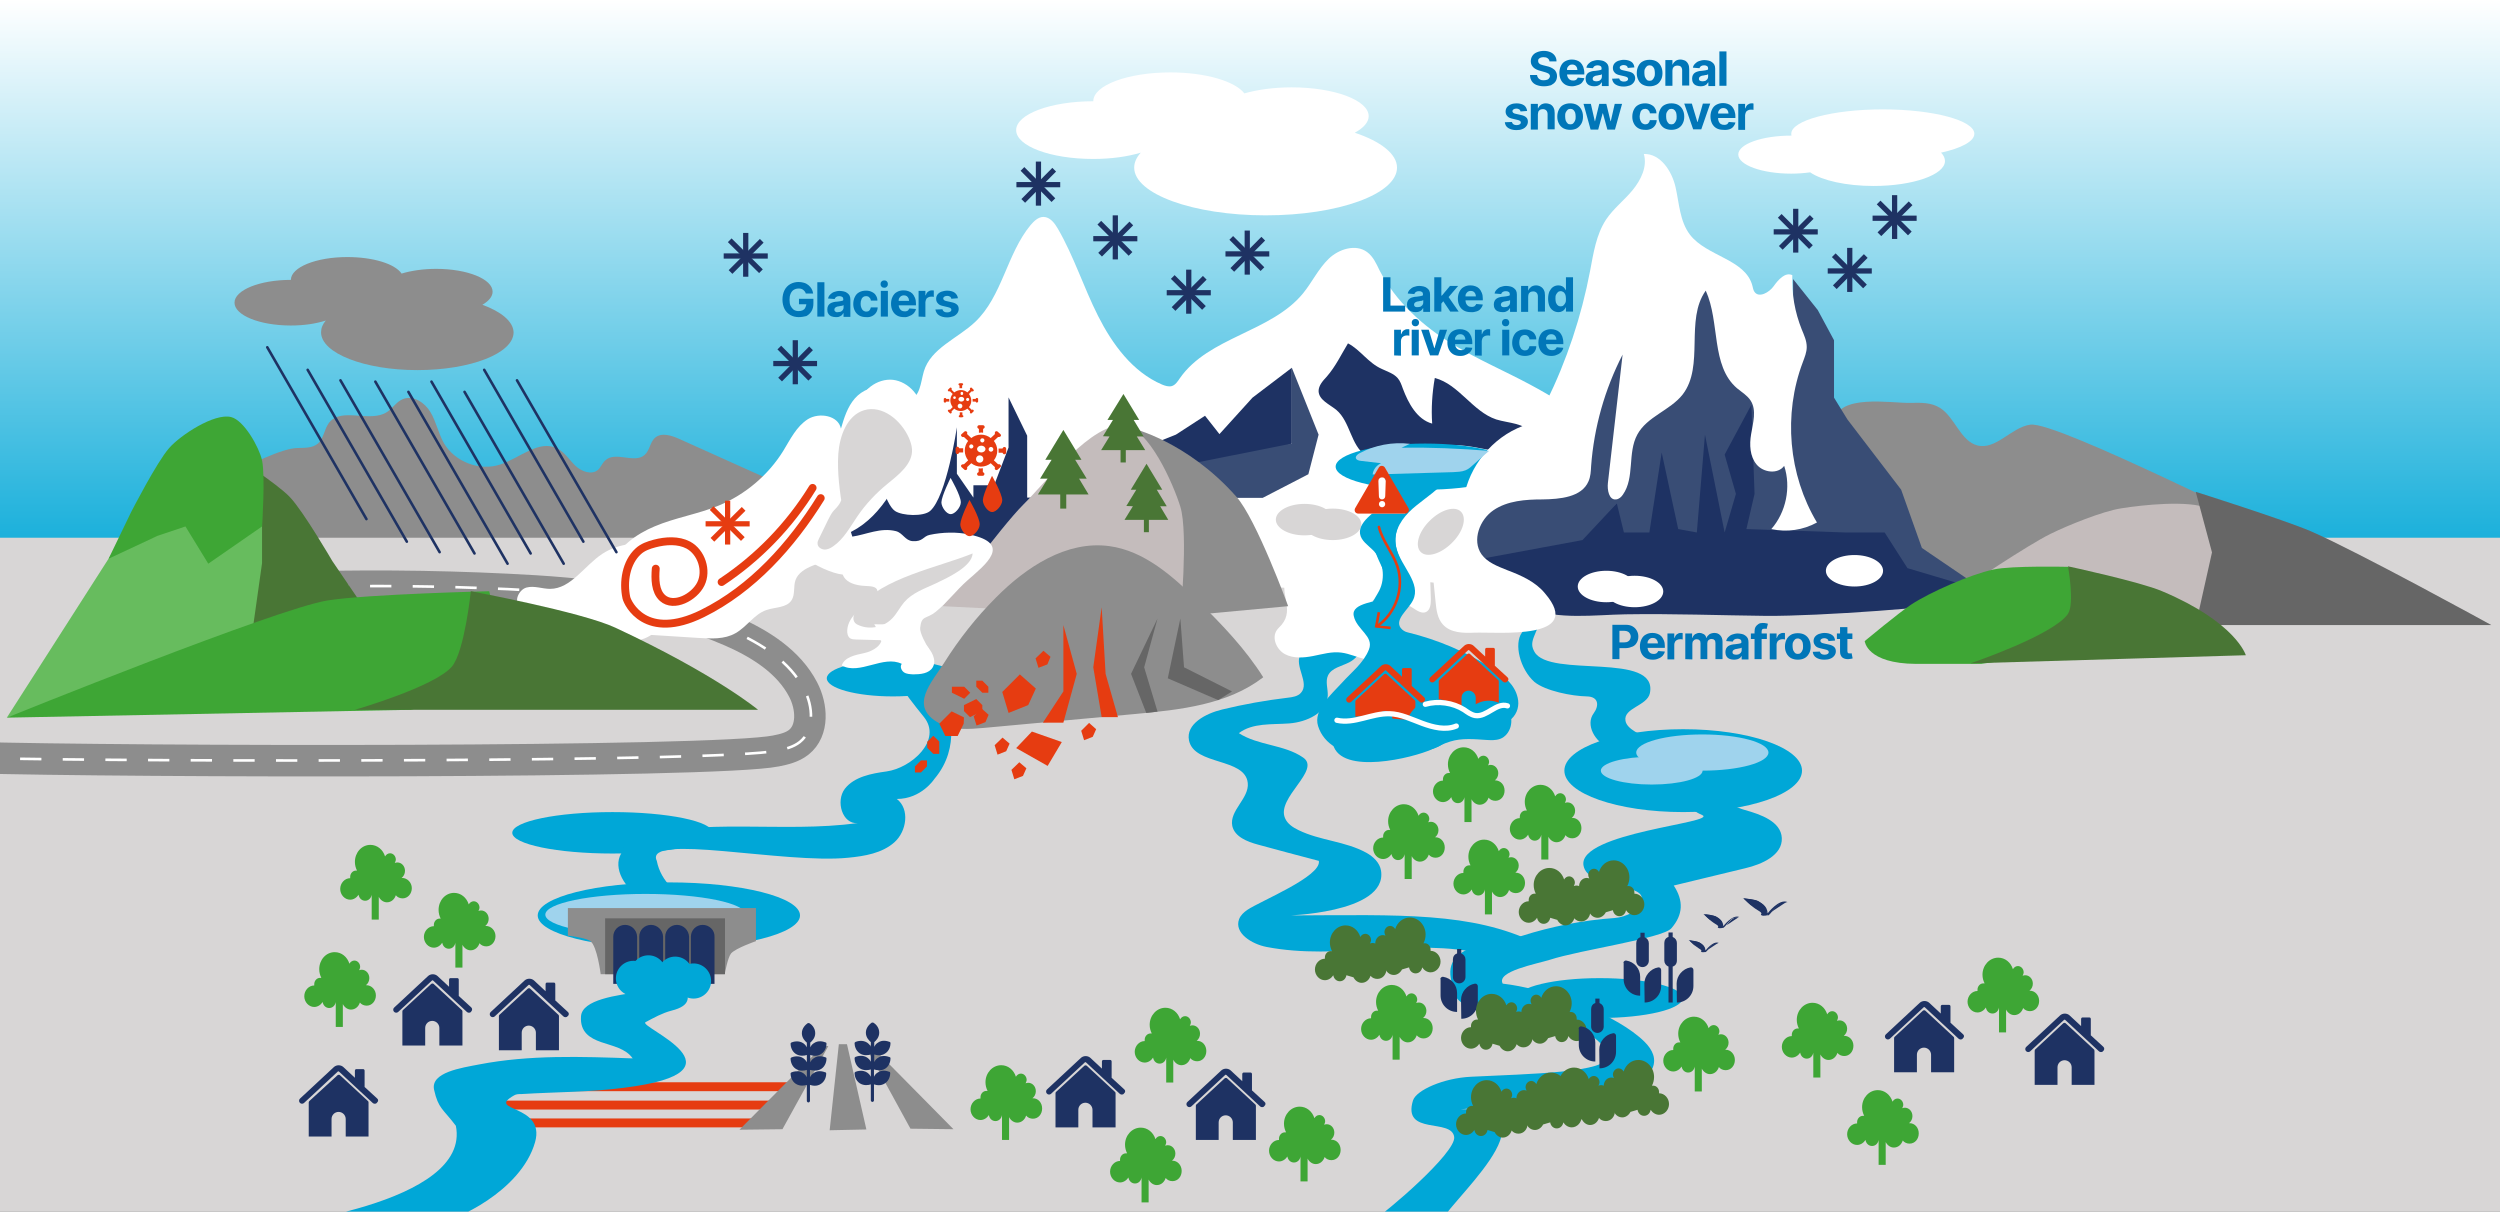<?xml version="1.0" encoding="UTF-8"?> <svg xmlns="http://www.w3.org/2000/svg" xmlns:xlink="http://www.w3.org/1999/xlink" version="1.1" id="Layer_2_00000022522249951878137870000009631003343115386759_" x="0px" y="0px" viewBox="0 0 953.1 461.9" style="enable-background:new 0 0 953.1 461.9;" xml:space="preserve"><rect x="0" y="0" width="953.1" height="461.9" fill="#808080" stroke="none"/> <style type="text/css"> .st0{fill:none;} .st1{fill:url(#SVGID_1_);} .st2{fill:#8D8D8D;} .st3{fill:#D8D6D6;} .st4{fill:#FFFFFF;} .st5{fill:#1E3263;} .st6{fill:#00A7D7;} .st7{fill:#394D75;} .st8{fill:#E63C11;} .st9{fill:none;stroke:#1E3263;stroke-width:2;stroke-miterlimit:10;} .st10{fill-rule:evenodd;clip-rule:evenodd;fill:#3EA635;} .st11{opacity:0.74;fill:#D8D6D6;enable-background:new ;} .st12{fill:#9FD3ED;} .st13{fill:#C4BCBC;} .st14{fill:#666666;} .st15{fill-rule:evenodd;clip-rule:evenodd;fill:#497635;} .st16{fill:#497635;} .st17{fill:none;stroke:#FFFFFF;stroke-width:2;stroke-linecap:round;stroke-linejoin:round;} .st18{fill:none;stroke:#E63C11;stroke-linecap:round;stroke-miterlimit:10;} .st19{fill-rule:evenodd;clip-rule:evenodd;fill:#E63C11;} .st20{fill-rule:evenodd;clip-rule:evenodd;fill:#FFFFFF;} .st21{fill:none;stroke:#E63C11;stroke-width:3;stroke-linecap:round;stroke-linejoin:round;} .st22{fill:none;stroke:#8D8D8D;stroke-width:12;stroke-miterlimit:10;} .st23{fill:none;stroke:#E63C11;stroke-width:2;stroke-miterlimit:10;} .st24{fill:none;stroke:#FFFFFF;stroke-miterlimit:10;stroke-dasharray:0,0,8.13,8.13;} .st25{fill:none;stroke:#FFFFFF;stroke-miterlimit:10;} .st26{fill:#67BC5E;} .st27{fill:#3EA635;} .st28{fill:none;stroke:#1E3263;stroke-linecap:round;stroke-linejoin:round;} .st29{fill:#0076B8;} </style> <rect x="60.5" y="0" class="st0" width="808.7" height="461.9"></rect> <g> <g> <linearGradient id="SVGID_1_" gradientUnits="userSpaceOnUse" x1="169.868" y1="147.44" x2="399.863" y2="147.44" gradientTransform="matrix(6.123234e-17 1 -1 6.123234e-17 623.968 -169.868)"> <stop offset="0" style="stop-color:#FFFFFF"></stop> <stop offset="1" style="stop-color:#00A7D7"></stop> </linearGradient> <rect class="st1" width="953.1" height="230"></rect> <path class="st2" d="M113.4,170.8c2.7-0.1,5.7,0.1,7.8-1.7c2.3-2,2.4-5.6,4.3-8c4.8-6,15.5,0.2,22-4c2.2-1.4,3.6-3.9,6-4.9 c3.9-1.7,8.4,1.2,10.6,4.9s3,8,5.1,11.8c4.2,7.2,13.6,10.8,21.5,8.2c7.4-2.4,14.8-9.7,21.8-6.1c2.9,1.5,4.6,4.4,6.9,6.6 c2.3,2.2,6.2,3.6,8.6,1.5c1.1-1,1.6-2.6,2.8-3.6c3.8-3.6,11.2,1.4,15-2.1c1.9-1.7,2-4.7,3.8-6.4c2.5-2.3,6.4-1,9.5,0.4 c15.3,6.9,30.5,13.7,45.8,20.6c-5.9,6.4-14.9,8.6-23,11.5c-24.2,8.5-45.3,24.6-69.7,32.6c-38.5,12.6-80.4,3.7-119.9-5.3 c-3.1-0.7-6.4-1.5-8.4-4c-1.5-1.9-2-4.3-2.5-6.7c-2-10.7-32.3-4-24.9-13C64,194,101.9,171,113.4,170.8L113.4,170.8z"></path> <rect y="205" class="st3" width="953.1" height="262.5"></rect> <path class="st4" d="M249.5,200.7c8-3.4,16.7-4.7,24.6-8c10.1-4.2,18.8-11.6,24.5-20.8c2.7-4.4,5-9.3,9.4-12.1 c4.4-2.7,11.6-1.4,12.6,3.6c1.2-4.1,2.5-8.3,5.3-11.5c2.8-3.2,7.4-5.2,11.4-3.6c3.2,1.3,5.8,4.8,9.2,4.1c4.3-0.8,4.5-6.7,5.7-10.8 c2.6-8.8,12.8-12.5,19.5-18.8c10.4-9.8,12.1-26,21.2-37c1.3-1.5,2.9-3.1,4.9-3.1c2.5,0,4.3,2.4,5.5,4.5 c6.1,10.5,9.8,22.3,15.3,33.2s13.2,21.4,24.4,26.2c1.2,0.5,2.5,0.9,3.7,0.6c1.4-0.4,2.3-1.8,3.1-3c11-15.8,34.8-17.5,47-32.4 c3.4-4.2,5.8-9.3,9.7-13.1c3.9-3.8,10.4-5.8,14.7-2.6c2.3,1.7,3.5,4.4,4.7,6.9c6.2,12,16.6,21.4,28.2,28.4 c9.4,5.7,19.5,10,29.2,15.2c16.7,8.9,32,20.2,45.4,33.5c-2.7,6.5-5.6,13.2-10.9,17.9c-4.2,3.7-9.5,5.8-14.6,7.8 c-7.8,3.1-15.7,6.1-23.5,9.2c-9.6,3.7-19.4,7.5-29.7,7.3c-7.6-0.1-15-2.4-22.5-2.7c-12.5-0.4-24.7,4.9-37.3,4.5 c-11.3-0.4-21.9-5.4-33.1-7c-9-1.2-18.2-0.2-27.4-0.5c-11.6-0.4-23.1-2.9-34.7-4.4c-10.9-1.4,6.3-4.7-4.7-5.2 c-17.5-0.8-63.3,1.1-80.8,0.3c-13-0.6-26.1-1.1-39.1,0c-12.7,1.1-25,7.4-36.9,8.6C235,208.7,243,203.4,249.5,200.7L249.5,200.7z"></path> <path class="st2" d="M728.4,153.6c3.8-0.1,7.9-0.2,11.2,1.9c5.7,3.6,7.8,12.6,14.2,14.3c7.1,1.9,13-6.9,20.2-7.9 c10.3-1.5,95.9,42.7,106,45.5c-12.4,0.4-125.8,13.4-136.8,19.7c-7.4,4.3-16.3-26.1-24.7-26c-4.4,0-1.5,4-5.5,1.9 c-3.9-2,10.8-9.9,7.7-13c-5.8-5.8-22.6-19.5-21.5-29.2C700.5,149.9,721.1,153.8,728.4,153.6L728.4,153.6z"></path> <path class="st5" d="M413.7,189.8v-12l-7.9-11.7l-7.1,23.6h-7.1v-23.6l-7.1-14.6v19.1l-5.5,14.4h-7.9v4.7l-6.3-9.1v-17.7 c0,0-3.9,26.4-10.2,31.9c-2.5,2.2-10.6,1.9-13.4,0c-3.9-2.6-7.1-17.1-7.1-17.1s-3.9,14.6-7.9,17.1c-2.6,1.7-12.6,0-12.6,0 l-3.9-6.7l-7.9,7.1l-11.8,6.3l-15,5.5l141.8,1.8L413.7,189.8L413.7,189.8z"></path> <path class="st5" d="M505.8,143.6c-1.5,1.6-3.1,3.4-3.1,5.5c0.1,3.4,4.1,5,6.8,7.2c5.3,4.5,5.4,13.4,11.1,17.3 c4,2.7,9.2,2.1,14,1.4c1.5-0.2,3.1-0.5,4.5-1c1.6-0.6,3-1.5,4.5-2.2c6.4-3,13.9-2.3,20.8-0.9c4.6,0.9,9.7,2,13.9-0.2 c2.3-1.2,4-3.2,5.7-5.2c-2.6-4.3-8.8-4.1-13.6-5.6c-9-3-14.2-13.4-23.4-15.8c-1,5.7-1.4,11.6-1,17.4c-5.8-1.6-9.1-7.8-11.2-13.4 c-0.5-1.4-1-2.9-2-4c-1.5-1.7-3.8-2.4-5.9-3.4c-5.3-2.3-8.3-7.4-13-9.8C511.3,135.2,509.2,139.7,505.8,143.6L505.8,143.6z"></path> <ellipse class="st6" cx="641.7" cy="293.8" rx="45.3" ry="15.8"></ellipse> <ellipse class="st6" cx="233.5" cy="317.5" rx="38.2" ry="7.9"></ellipse> <ellipse class="st6" cx="255" cy="349" rx="50" ry="12.6"></ellipse> <ellipse class="st6" cx="340.4" cy="258.6" rx="25.2" ry="6.9"></ellipse> <ellipse class="st6" cx="543.3" cy="177.9" rx="34.1" ry="8.8"></ellipse> <polygon class="st5" points="431.2,172.5 448.3,165.7 459.4,158.5 464.9,165.5 477.5,151.6 492.5,140.2 492.5,151.6 492.5,169.1 476.7,175.6 461.8,177.9 443.6,177.9 "></polygon> <polygon class="st7" points="454.6,189.8 481.4,189.8 498.8,180.8 502.7,165.7 492.5,140.2 492.5,169.1 448.3,177.9 "></polygon> <rect x="194.7" y="426.4" class="st8" width="103.6" height="3.4"></rect> <rect x="191.4" y="419.6" class="st8" width="103.6" height="3.4"></rect> <rect x="197.3" y="412.6" class="st8" width="103.6" height="3.4"></rect> <path class="st6" d="M338,294.1c-5.8,0.8-12.3,2-15.9,6.6c-3.6,4.7-1,13.6,4.9,13.1c-28.9,3.9-58.9-2.3-86.9,5.8 c-3.1,0.9-1.7,3-3.3,5.8c-3.3,5.7,1.6,13.5,7.5,16.6c5.8,3,9.2,3.9,10.7,10.3c2,8.2-13.6,9.8-12.6,18.2c0.6,5.1,0.9,2.8,2.7,7.5 c-10.2,1.4-23.2,3.1-23.6,9.5c-0.4,6,3.4,8.3,7.7,9.8c4.3,1.5,9.4,2.4,12,6.2c-19.5-0.7-39.3-1.4-58.5,2.3 c-6.7,1.3-18.7,3-17.2,9.7c1.6,7.2,3.4,7.2,8.3,13.7c5.9,29.8-69.9,38.4-79.7,39.3c12.5,0.4,62.2-3.4,74.7-3 c3.8,0.1,29.8-11,35.2-30.1c4.1-14.7-19.1-11.5-8-17.8c0.8-0.5,1.8-0.5,2.8-0.5c13-0.8,26.2-0.7,39.1-2.4c49.7-6.2,5-23.3,8.2-25 s6.4-3.5,9.9-4.4c15.7-3.9-4.3-14.5,3.5-20.3c6.2-4.6,9.6-14.1,6.9-21.3c-7.8-1.3-14.5-7.7-16-15.5c-5.1-10.8,48.8,1.3,73-1.2 c6.2-0.6,12.9-1.7,17.6-5.9c4.7-4.2,5.9-12.7,0.9-16.5c9.4,0,14.3-7.6,14.3-7.6c10.7-12.6,4.9-27,4.9-27 c-17.6-29.2-41.3-36.5-8.9,3.3C359.4,282.2,347.4,292.8,338,294.1L338,294.1z"></path> <path class="st6" d="M605,265.5c4.5,0.1,4.7,3.5,2.6,6.4c-3.3,4.4,0.5,11,5.6,13s10.8,1.2,16.2,1.5c5.5,0.3,11.6,2.5,13.4,7.6 c1.7,4.8-0.8,11.1,2.8,14.7c0.9,0.9,2.1,1.5,3.3,2c6.5,3-47.5,6.7-45.2,19.3c1.6,8.7,22.4,6.7,22.2,12.5c-0.2,4.5-6,7.2-10.5,7.5 c-11.8,0.8-23.9,3.2-35.2,6.8c-11.3,3.5-31.8,2.6-26.4,18.9c0.3,0.9,24.4,9.2,37.2,11.9c6.7,1.4,20.8,8.3,21.9,14.8 c1.1,6.6-30.1,7-52.1,8.1c-10.5,0.5-20.8,5.1-22.1,9c-4.2,13.6,14.8,6.6,15.7,14c0.7,6-26,28.9-31.2,31.9c16.7,4,8.1,3.1,25.3,2.1 c1-7.3,47.9-44.9,8.4-44.6c20.5-1.9,40.9-4.9,61.1-8.9c5.5-1.1,12.2-3.5,12.6-9.1c0.3-3.9-2.7-7.1-5.7-9.6 c-12-10.1-36.4-18.5-52-20.3c-2.6-4.7,12.9-7.5,18-9.1c11.7-3.8,43.1-8.2,46.3-12c4.5-5.2,4.7-10.5,0.9-16.3 c9.1-2.2,18.2-4.4,27.3-6.6c6.4-1.5,14.2-5,13.9-11.5c-0.3-6.3-8-9-14.1-10.7s-13.3-6.8-11.1-12.7c0.5-1.3,1.5-2.5,1.6-3.9 c0.5-4.2-5.4-5.7-9.6-6c-8-0.6-15.9-3.1-22.8-7.3c-1.6-1-3.3-2.3-3.6-4.1c-0.9-4.9,8.3-5.7,9.3-10.5c3.3-16.1-38.3-5.6-44-15.8 c-2.2-3.9,0-5.4,4.6-17.1c2.1-5.4-6.7,6-9.4,9.8c-3.1,4.3-0.7,13.9,4.8,18.8C589.2,263.4,599.2,265.4,605,265.5L605,265.5z"></path> <path class="st6" d="M495.8,249.5c-2.5,4.4,3.6,10.8,0.2,14.6c-1.2,1.4-3.3,1.7-5.1,1.9c-8.4,1-16.8,2.5-25,4.5 c-6.2,1.5-13.9,5.5-12.6,11.8c2,9.6,21.4,6.5,22.4,16.2c0.6,5.9-7.1,10.5-5.9,16.4c0.9,4.1,5.7,6,9.8,7.1 c7.7,2.1,15.5,4.2,23.2,6.2c1.1,5.9-22.3,15.3-27.3,18.7c-1.3,0.9-2.5,2-3.1,3.5c-2,5.3,4.8,9.5,10.4,10.6 c27.2,5.3,55.8-3.7,82.8,2.7c2.8,0.7,5.6,1.5,8.5,1.4c4.3-0.1,8.6-2.2,11.2-5.7c-24.3-11.7-51.1-10.6-92.8-10.4 c-4.8,0,36.7-0.3,34-17.1c-0.5-3-2.9-5.3-5.6-6.8c-8-4.4-17.6-4.6-25.8-8.6c-2.1-1-4.3-2.4-5.2-4.6c-3.4-7.8,13.9-18.3,6.9-23.1 c-7.2-5-17.1-4.5-24.5-9.3c5.3-4,12.6-3.2,19.2-3.7c6.6-0.5,14.4-4,14.7-10.6c0.1-2.6-1-5.4,0.1-7.7c1.4-2.9,5.2-3.5,8.1-5 c4.6-2.4,7.2-8.4,5.4-13.2C512.4,244.8,505.8,250,495.8,249.5L495.8,249.5z"></path> <ellipse class="st6" cx="609.9" cy="380.5" rx="31.6" ry="7.6"></ellipse> <path class="st5" d="M757.9,228.6c3.7-5.7-20.9-10.4-23.8-16.6s-7.6-11.1-12.2-16c-4.4-4.6-8.8-9.2-13.2-13.7 c-2-2.1-4.3-4.4-7.3-4.5c-2.6-0.1-4.9,1.4-7.4,2.3c-9.8,3.3-19.4-17.7-24.3-26.8c-3.2-5.9-7.2-0.8-13.9-0.7 c-2.4,0-4.7,1.1-6.8,2.4c-6.2,3.6-11.7,8.3-16.2,13.9c-7.1,8.8-11.8,19.9-20.8,26.6c-9.8,7.3-45,9.2-52.1,17.8 c-6.8,8.3,15.2,15.4,22.8,18.5c11.2,4.6,25.3,2.6,37,2.4c18-0.3,35.9,0.4,53.8,0.6C693.8,234.9,738,231.7,757.9,228.6L757.9,228.6 z"></path> <path class="st4" d="M516.5,50.6c3.3-1.8,5.3-4,5.3-6.3c0-6.1-13.1-11-29.4-11c-6.8,0-13.1,0.9-18,2.3c-3.5-4.6-14.8-8-28.2-8 c-16.2,0-29.4,4.9-29.4,11c-16.2,0-29.4,4.9-29.4,11s13.1,11,29.4,11c6.9,0,13.1-0.9,18.1-2.4c-1.6,1.8-2.5,3.7-2.5,5.7 c0,10,22.4,18.2,50.1,18.2s50.1-8.1,50.1-18.2C532.6,58.7,526.4,53.9,516.5,50.6L516.5,50.6z"></path> <path class="st4" d="M752.7,51c0-5.1-15.7-9.3-34.9-9.3s-34.9,4.2-34.9,9.3c0,0.2,0,0.4,0.1,0.7c0,0-0.1,0-0.1,0 c-11.1,0-20.2,3.2-20.2,7.2s9,7.3,20.2,7.3c2.5,0,5-0.2,7.2-0.5c4.5,3.1,13.7,5.2,24.2,5.2c15,0,27.2-4.3,27.2-9.5 c0-1.1-0.5-2.2-1.5-3.2C747.7,56.5,752.7,53.9,752.7,51L752.7,51z"></path> <line class="st9" x1="684.6" y1="79.6" x2="684.6" y2="96.3"></line> <line class="st9" x1="676.2" y1="88.4" x2="693" y2="88.4"></line> <line class="st9" x1="678.5" y1="82.3" x2="690.4" y2="94.2"></line> <line class="st9" x1="678.9" y1="94.5" x2="690.7" y2="82.7"></line> <line class="st9" x1="425.2" y1="82.1" x2="425.2" y2="98.9"></line> <line class="st9" x1="416.8" y1="91" x2="433.6" y2="91"></line> <line class="st9" x1="419.1" y1="84.9" x2="431" y2="96.8"></line> <line class="st9" x1="419.4" y1="97.1" x2="431.3" y2="85.2"></line> <line class="st9" x1="453.2" y1="102.8" x2="453.2" y2="119.6"></line> <line class="st9" x1="444.8" y1="111.6" x2="461.6" y2="111.6"></line> <line class="st9" x1="447.1" y1="105.6" x2="459" y2="117.4"></line> <line class="st9" x1="447.4" y1="117.8" x2="459.3" y2="105.9"></line> <line class="st9" x1="475.5" y1="87.9" x2="475.5" y2="104.7"></line> <line class="st9" x1="467.2" y1="96.8" x2="483.9" y2="96.8"></line> <line class="st9" x1="469.4" y1="90.7" x2="481.3" y2="102.6"></line> <line class="st9" x1="469.8" y1="102.9" x2="481.6" y2="91"></line> <g> <line class="st9" x1="395.9" y1="61.6" x2="395.9" y2="78.4"></line> <line class="st9" x1="387.5" y1="70.4" x2="404.2" y2="70.4"></line> <line class="st9" x1="389.8" y1="64.4" x2="401.6" y2="76.3"></line> <line class="st9" x1="390.1" y1="76.6" x2="401.9" y2="64.7"></line> </g> <line class="st9" x1="705.2" y1="94.5" x2="705.2" y2="111.3"></line> <line class="st9" x1="696.8" y1="103.3" x2="713.6" y2="103.3"></line> <line class="st9" x1="699.1" y1="97.3" x2="711" y2="109.2"></line> <line class="st9" x1="699.5" y1="109.5" x2="711.3" y2="97.6"></line> <line class="st9" x1="722.3" y1="74.4" x2="722.3" y2="91.1"></line> <line class="st9" x1="713.9" y1="83.2" x2="730.7" y2="83.2"></line> <line class="st9" x1="716.2" y1="77.2" x2="728.1" y2="89"></line> <line class="st9" x1="716.5" y1="89.3" x2="728.4" y2="77.5"></line> <path class="st10" d="M447,442.5c-0.1,0-0.1,0-0.2,0c0.8-0.6,1.3-1.6,1.3-2.7c0-1.8-1.3-3.2-2.9-3.2c-0.4,0-0.7,0.1-1,0.2 c0.2-0.4,0.4-0.9,0.4-1.3c0-1.3-1-2.4-2.2-2.4c-0.8,0-1.5,0.5-1.9,1.2c-0.8-2.6-3-4.4-5.6-4.4c-3.3,0-6,2.9-6,6.5 c0,1.2,0.3,2.3,0.8,3.3c-0.1,0-0.3,0-0.5,0c-1.2,0-2.2,1.1-2.2,2.4c0,0.2,0,0.3,0,0.5h0c-2.1,0-3.8,1.9-3.8,4.1s1.7,4.1,3.8,4.1 c1.3,0,2.5-0.8,3.2-1.9l0,0h0c0.2,1.3,1.2,2.3,2.5,2.3s2.3-1,2.5-2.3h0v9.5h2.7v-8.7c0.6,1.2,1.8,2.1,3.1,2.1 c1.6,0,2.9-1.1,3.4-2.7c0.6,0.8,1.6,1.2,2.6,1.2c2,0,3.5-1.7,3.5-3.9S448.9,442.5,447,442.5L447,442.5z"></path> <path class="st10" d="M393.8,418.7c-0.1,0-0.1,0-0.2,0c0.8-0.6,1.3-1.6,1.3-2.7c0-1.8-1.3-3.2-2.9-3.2c-0.4,0-0.7,0.1-1,0.2 c0.2-0.4,0.4-0.9,0.4-1.3c0-1.3-1-2.4-2.2-2.4c-0.8,0-1.5,0.5-1.9,1.2c-0.8-2.6-3-4.4-5.6-4.4c-3.3,0-6,2.9-6,6.5 c0,1.2,0.3,2.3,0.8,3.3c-0.1,0-0.3,0-0.5,0c-1.2,0-2.2,1.1-2.2,2.4c0,0.2,0,0.3,0,0.5h0c-2.1,0-3.8,1.9-3.8,4.1s1.7,4.1,3.8,4.1 c1.3,0,2.5-0.8,3.2-1.9l0,0h0c0.2,1.3,1.2,2.3,2.5,2.3s2.3-1,2.5-2.3h0v9.5h2.7v-8.7c0.6,1.2,1.8,2.1,3.1,2.1 c1.6,0,2.9-1.1,3.4-2.7c0.6,0.8,1.6,1.2,2.6,1.2c2,0,3.5-1.7,3.5-3.9S395.8,418.7,393.8,418.7L393.8,418.7z"></path> <path class="st10" d="M456.4,396.8c-0.1,0-0.1,0-0.2,0c0.8-0.6,1.3-1.6,1.3-2.7c0-1.8-1.3-3.2-2.9-3.2c-0.4,0-0.7,0.1-1,0.2 c0.2-0.4,0.4-0.9,0.4-1.3c0-1.3-1-2.4-2.2-2.4c-0.8,0-1.5,0.5-1.9,1.2c-0.8-2.6-3-4.4-5.6-4.4c-3.3,0-6,2.9-6,6.5 c0,1.2,0.3,2.3,0.8,3.3c-0.1,0-0.3,0-0.5,0c-1.2,0-2.2,1.1-2.2,2.4c0,0.2,0,0.3,0,0.5h0c-2.1,0-3.8,1.9-3.8,4.1s1.7,4.1,3.8,4.1 c1.3,0,2.5-0.8,3.2-1.9l0,0h0c0.2,1.3,1.2,2.3,2.5,2.3s2.3-1,2.5-2.3h0v9.5h2.7V404c0.6,1.2,1.8,2.1,3.1,2.1 c1.6,0,2.9-1.1,3.4-2.7c0.6,0.8,1.6,1.2,2.6,1.2c2,0,3.5-1.7,3.5-3.9S458.4,396.8,456.4,396.8L456.4,396.8z"></path> <path class="st10" d="M728,428.2c-0.1,0-0.1,0-0.2,0c0.8-0.6,1.3-1.6,1.3-2.7c0-1.8-1.3-3.2-2.9-3.2c-0.4,0-0.7,0.1-1,0.2 c0.2-0.4,0.4-0.9,0.4-1.3c0-1.3-1-2.4-2.2-2.4c-0.8,0-1.5,0.5-1.9,1.2c-0.8-2.6-3-4.4-5.6-4.4c-3.3,0-6,2.9-6,6.5 c0,1.2,0.3,2.3,0.8,3.3c-0.2,0-0.3,0-0.5,0c-1.2,0-2.2,1.1-2.2,2.4c0,0.2,0,0.3,0,0.5h0c-2.1,0-3.8,1.9-3.8,4.1s1.7,4.1,3.8,4.1 c1.3,0,2.5-0.8,3.2-1.9l0,0h0c0.2,1.3,1.2,2.3,2.5,2.3s2.3-1,2.5-2.3h0v9.5h2.7v-8.7c0.6,1.2,1.8,2.1,3.1,2.1 c1.6,0,2.9-1.1,3.4-2.7c0.6,0.8,1.6,1.2,2.6,1.2c2,0,3.5-1.7,3.5-3.9S730,428.2,728,428.2L728,428.2z"></path> <path class="st10" d="M773.9,377.7c-0.1,0-0.1,0-0.2,0c0.8-0.6,1.3-1.6,1.3-2.7c0-1.8-1.3-3.2-2.9-3.2c-0.4,0-0.7,0.1-1,0.2 c0.2-0.4,0.4-0.9,0.4-1.3c0-1.3-1-2.4-2.2-2.4c-0.8,0-1.5,0.5-1.9,1.2c-0.8-2.6-3-4.4-5.6-4.4c-3.3,0-6,2.9-6,6.5 c0,1.2,0.3,2.3,0.8,3.3c-0.2,0-0.3,0-0.5,0c-1.2,0-2.2,1.1-2.2,2.4c0,0.2,0,0.3,0,0.5h0c-2.1,0-3.8,1.9-3.8,4.1s1.7,4.1,3.8,4.1 c1.3,0,2.5-0.8,3.2-1.9l0,0h0c0.2,1.3,1.2,2.3,2.5,2.3s2.3-1,2.5-2.3h0v9.5h2.7v-8.7c0.6,1.2,1.8,2.1,3.1,2.1 c1.6,0,2.9-1.1,3.4-2.7c0.6,0.8,1.6,1.2,2.6,1.2c2,0,3.5-1.7,3.5-3.9S775.8,377.7,773.9,377.7L773.9,377.7z"></path> <path class="st10" d="M185.2,353c-0.1,0-0.1,0-0.2,0c0.8-0.6,1.3-1.6,1.3-2.7c0-1.8-1.3-3.2-2.9-3.2c-0.4,0-0.7,0.1-1,0.2 c0.2-0.4,0.4-0.9,0.4-1.3c0-1.3-1-2.4-2.2-2.4c-0.8,0-1.5,0.5-1.9,1.2c-0.8-2.6-3-4.4-5.6-4.4c-3.3,0-5.9,2.9-5.9,6.5 c0,1.2,0.3,2.3,0.8,3.3c-0.2,0-0.3,0-0.4,0c-1.2,0-2.2,1.1-2.2,2.4c0,0.2,0,0.3,0,0.5h0c-2.1,0-3.8,1.9-3.8,4.1s1.7,4.1,3.8,4.1 c1.3,0,2.5-0.8,3.2-1.9l0,0h0c0.2,1.3,1.2,2.3,2.5,2.3s2.3-1,2.5-2.3h0v9.5h2.7v-8.7c0.6,1.2,1.8,2.1,3.1,2.1 c1.6,0,2.9-1.1,3.4-2.7c0.6,0.8,1.6,1.2,2.6,1.2c1.9,0,3.5-1.7,3.5-3.9S187.2,353,185.2,353L185.2,353z"></path> <path class="st10" d="M139.7,375.6c-0.1,0-0.1,0-0.2,0c0.8-0.6,1.3-1.6,1.3-2.7c0-1.8-1.3-3.2-2.9-3.2c-0.4,0-0.7,0.1-1,0.2 c0.2-0.4,0.4-0.9,0.4-1.3c0-1.3-1-2.4-2.2-2.4c-0.8,0-1.5,0.5-1.9,1.2c-0.8-2.6-3-4.4-5.6-4.4c-3.3,0-5.9,2.9-5.9,6.5 c0,1.2,0.3,2.3,0.8,3.3c-0.2,0-0.3,0-0.5,0c-1.2,0-2.2,1.1-2.2,2.4c0,0.2,0,0.3,0,0.5h0c-2.1,0-3.8,1.9-3.8,4.1s1.7,4.1,3.8,4.1 c1.3,0,2.5-0.8,3.2-1.9l0,0h0c0.2,1.3,1.2,2.3,2.5,2.3s2.3-1,2.5-2.3h0v9.5h2.7v-8.7c0.6,1.2,1.8,2.1,3.1,2.1 c1.6,0,2.9-1.1,3.4-2.7c0.6,0.8,1.6,1.2,2.6,1.2c1.9,0,3.5-1.7,3.5-3.9S141.6,375.6,139.7,375.6L139.7,375.6z"></path> <path class="st5" d="M216.5,385.8l-4.8-4.4v-6.2c0-0.3-0.2-0.6-0.5-0.6h-2.7c-0.3,0-0.5,0.3-0.5,0.6v2.7l-4.4-4.1 c-1-0.9-2.6-0.9-3.6,0l-12.9,12c-0.5,0.4-0.5,1.2-0.1,1.6c0.4,0.5,1.2,0.5,1.6,0.1l12.9-12c0.1-0.1,0.3-0.1,0.4,0l12.9,12 c0.2,0.2,0.5,0.3,0.8,0.3c0.3,0,0.6-0.1,0.8-0.4C217,387,217,386.2,216.5,385.8L216.5,385.8L216.5,385.8z"></path> <path class="st5" d="M213.1,400.4v-13c0-0.2-0.1-0.5-0.3-0.6l-10.7-9.9c-0.2-0.2-0.6-0.2-0.9,0l-10.7,9.9 c-0.2,0.1-0.3,0.4-0.3,0.6v13h8.7v-6.7c0-1.5,1.2-2.7,2.7-2.7c0.7,0,1.4,0.3,1.9,0.8s0.8,1.2,0.8,1.9v6.7H213.1L213.1,400.4z"></path> <path class="st5" d="M179.7,384.1l-4.8-4.4v-6.2c0-0.3-0.2-0.6-0.5-0.6h-2.7c-0.3,0-0.5,0.3-0.5,0.6v2.7l-4.4-4.1 c-1-0.9-2.6-0.9-3.6,0l-12.9,12c-0.5,0.4-0.5,1.2-0.1,1.6c0.4,0.5,1.2,0.5,1.6,0.1l12.9-12c0.1-0.1,0.3-0.1,0.4,0l12.9,12 c0.2,0.2,0.5,0.3,0.8,0.3c0.3,0,0.6-0.1,0.8-0.4C180.1,385.2,180.1,384.5,179.7,384.1L179.7,384.1L179.7,384.1z"></path> <path class="st5" d="M176.3,398.6v-13c0-0.2-0.1-0.5-0.3-0.6l-10.7-9.9c-0.2-0.2-0.6-0.2-0.9,0l-10.7,9.9 c-0.2,0.1-0.3,0.4-0.3,0.6v13h8.7v-6.7c0-1.5,1.2-2.7,2.7-2.7c0.7,0,1.4,0.3,1.9,0.8s0.8,1.2,0.8,1.9v6.7H176.3L176.3,398.6z"></path> <polygon class="st7" points="757.1,225.5 732.7,208.9 724.8,186.7 704.3,159.9 699.2,151.6 699.2,129.7 693,118.2 683.6,106.4 683.6,142.6 677.6,166 672.1,147.3 665.8,133.9 661.8,119.7 653.2,105.9 642.9,105.9 634.3,137.9 628.8,151.6 624,122.9 616.1,129.7 598,165.7 587,180.3 557.9,193.9 557.9,214.3 603.3,205.9 616.4,191.9 619.1,203 628.8,203 633.5,172.5 639.8,201.7 646.9,203 650,165.7 657.5,203 661.8,188.3 657.5,173.3 667.7,154.3 668.9,188.3 665.8,201.7 703.6,203 718.5,203 727.2,216.6 "></polygon> <path class="st4" d="M562.1,241.2c-4.3,0.2-9.1,0.1-12-3.1c-2.1-2.3-2.5-5.6-2.8-8.6c-0.6-6-1.2-11.9-1.8-17.9 c-0.5-4.6-0.9-9.5,1-13.7s7-7.4,11.2-5.6c1.2-12.4,9.4-23.8,20.7-29c2.3-1,4.7-1.9,6.6-3.4c2.1-1.7,3.3-4.2,4.5-6.6 c7.8-15.8,13.4-32.7,16.7-50c1.3-6.8,2.3-13.8,6.1-19.6c2.8-4.2,6.9-7.3,10.1-11.2s5.7-9,4.3-13.8c6.3-0.2,10.7,6.5,12.1,12.7 s1.6,13,5.5,18.1c6.4,8.3,21.2,9.3,23.8,19.5c0.2,0.8,0.3,1.6,0.8,2.3c1.7,2.4,5.6,0.2,7.3-2.2s4.4-5.5,7.1-4.2 c-0.3,7.1,1,14.2,3.6,20.7c0.9,2.2,1.9,4.3,1.9,6.7c0,2-0.8,3.9-1.5,5.8c-7.5,19.8-5.5,42.9,5.4,61.1c-5.3,2.9-11.5,3.8-17.4,2.5 c5.6-6.4,7.6-15.9,4.9-24.1c-2.4,3.3-7.9,2.6-10.5-0.5s-2.8-7.6-2.1-11.6c0.7-4.3,2.2-9.1-0.2-12.8c-1.3-2-3.4-3.2-5.2-4.7 c-10-8.6-6.4-25.1-11.9-37.2c-8,11.2-0.4,28.7-8.8,39.6c-4.8,6.1-13.6,8.4-17.3,15.3c-3.8,7-0.9,16.4-5.5,22.9 c-0.6,0.9-1.5,1.7-2.6,1.8c-2.7,0.3-3.4-3.6-3.1-6.3c1.9-16.3,3.7-32.6,5.6-48.9c-6.8,13.2-10.9,27.7-12,42.5c-0.1,2-0.2,4-1,5.8 c-2.6,6.1-10.9,6.8-17.6,6.9c-6.4,0-13.3,0.5-18.6,4.1c-5.3,3.6-8.3,11.5-4.6,16.8c2.3,3.2,6.2,4.6,9.9,6.1 c5.3,2,10.7,4.4,14.3,8.8C604.4,244.2,571.1,240.9,562.1,241.2L562.1,241.2z"></path> <ellipse class="st4" cx="612.4" cy="223.6" rx="10.9" ry="6"></ellipse> <ellipse class="st4" cx="623.2" cy="225.5" rx="10.9" ry="6"></ellipse> <ellipse class="st4" cx="707" cy="217.6" rx="10.9" ry="6"></ellipse> <path class="st11" d="M458.8,198c-0.9,0-1.8,0.1-2.6,0.2c-2-1.3-4.9-2.1-8.2-2.1c-6,0-10.9,2.7-10.9,6s4.9,6,10.9,6 c0.9,0,1.8-0.1,2.6-0.2c2,1.3,4.9,2.1,8.2,2.1c6,0,10.9-2.7,10.9-6S464.8,198,458.8,198z"></path> <path class="st12" d="M537.5,169.2c-6.6-0.8-13.4,0.5-19.2,3.6c-0.7,0.4-1.5,1-1.4,1.8c0.2,0.8,1.1,1,1.9,1.1 c2.6,0.3,5.1,0.6,7.7,0.9c-1.7,0.8-3,2.4-3.2,4.3l30.7-0.9c1.6-0.1,3.2-0.1,4.7-0.7c1.3-0.5,2.3-1.5,3.3-2.4 c1.9-1.7,3.8-3.4,5.7-5c-11.1-0.9-22.2-1.4-33.4-1.2"></path> <path class="st4" d="M488.6,238.2c-0.6,0.7-1.3,1.3-1.8,2c-2.1,3-0.1,7.5,3.1,9.2c3.2,1.7,7.1,1.4,10.7,0.7 c3.6-0.7,7.2-1.8,10.8-1.3c3.1,0.4,6,1.8,9,2.5c3,0.7,6.6,0.7,8.8-1.5c1.3-1.2,1.9-3,2.2-4.8c0.6-5.4-2.9-11-8-12.7 c0-1.2,0-2.4,0-3.6c5.2-1.1,10.9,0.1,15.3,3.1c1.5,1,3.4,2.3,5,1.5c1.6-0.8,1.8-3,1.8-4.8c-0.1-4.2-0.3-8.5-0.4-12.7 c-0.1-1.9-0.2-4-1.6-5.2c-1-0.9-2.4-1.2-3.7-1.3c-8-1-16.1,1.1-23.9,3.1c-5.7,1.5-21.6,2.6-25.1,7.8 C487.1,225.3,493.8,232,488.6,238.2L488.6,238.2z"></path> <ellipse class="st12" cx="649" cy="286.9" rx="25.2" ry="6.9"></ellipse> <ellipse class="st12" cx="629.7" cy="293.8" rx="19.4" ry="5.3"></ellipse> <path class="st10" d="M507.6,434.5c-0.1,0-0.1,0-0.2,0c0.8-0.6,1.3-1.6,1.3-2.7c0-1.8-1.3-3.2-2.9-3.2c-0.4,0-0.7,0.1-1,0.2 c0.2-0.4,0.4-0.9,0.4-1.3c0-1.3-1-2.4-2.2-2.4c-0.8,0-1.5,0.5-1.9,1.2c-0.8-2.6-3-4.4-5.6-4.4c-3.3,0-6,2.9-6,6.5 c0,1.2,0.3,2.3,0.8,3.3c-0.1,0-0.3,0-0.5,0c-1.2,0-2.2,1.1-2.2,2.4c0,0.2,0,0.3,0,0.5h0c-2.1,0-3.8,1.9-3.8,4.1s1.7,4.1,3.8,4.1 c1.3,0,2.5-0.8,3.2-1.9l0,0h0c0.2,1.3,1.2,2.3,2.5,2.3s2.3-1,2.5-2.3h0v9.5h2.7v-8.7c0.6,1.2,1.8,2.1,3.1,2.1 c1.6,0,2.9-1.1,3.4-2.7c0.6,0.8,1.6,1.2,2.6,1.2c2,0,3.5-1.7,3.5-3.9S509.6,434.5,507.6,434.5L507.6,434.5z"></path> <path class="st10" d="M703.1,394.9c-0.1,0-0.1,0-0.2,0c0.8-0.6,1.3-1.6,1.3-2.7c0-1.8-1.3-3.2-2.9-3.2c-0.4,0-0.7,0.1-1,0.2 c0.2-0.4,0.4-0.9,0.4-1.3c0-1.3-1-2.4-2.2-2.4c-0.8,0-1.5,0.5-1.9,1.2c-0.8-2.6-3-4.4-5.6-4.4c-3.3,0-6,2.9-6,6.5 c0,1.2,0.3,2.3,0.8,3.3c-0.2,0-0.3,0-0.5,0c-1.2,0-2.2,1.1-2.2,2.4c0,0.2,0,0.3,0,0.5h0c-2.1,0-3.8,1.9-3.8,4.1s1.7,4.1,3.8,4.1 c1.3,0,2.5-0.8,3.2-1.9l0,0h0c0.2,1.3,1.2,2.3,2.5,2.3s2.3-1,2.5-2.3h0v9.5h2.7V402c0.6,1.2,1.8,2.1,3.1,2.1 c1.6,0,2.9-1.1,3.4-2.7c0.6,0.8,1.6,1.2,2.6,1.2c2,0,3.5-1.7,3.5-3.9S705,394.9,703.1,394.9L703.1,394.9z"></path> <path class="st2" d="M491.1,231.1c0,0-12.1-33.2-19.8-41.8c-18.9-21.3-40-26.1-40-26.1l10.1,33.4v39.1L491.1,231.1L491.1,231.1z"></path> <path class="st13" d="M359.4,231.1c0,0,22-30,30.7-38.7c8.7-8.6,26.4-31.7,38.6-30.2c9.3,1.2,18.5,22,21.3,31 c3.1,10.2,0,42.5,0,42.5L359.4,231.1L359.4,231.1z"></path> <path class="st13" d="M841.8,244.6c0,0,5.6-9.8,7.2-13.2c2.2-4.5,5.8-14.1,5.3-19c-0.3-3-5.3-11.2-5.3-11.2s-4.7-6.3-7.2-7.4 c-7.4-3.2-25-1.3-33.1,0c-7.2,1.1-20.6,6.6-26.9,9.7c-8.8,4.3-32.8,20.5-32.8,20.5l68.5,16.5L841.8,244.6L841.8,244.6z"></path> <path class="st4" d="M334.4,212.3c0.7,0.6,1,1.5,1.6,2.2c2.9,3.7,10.2,0.5,12.9,4.3c1.5,2.1,0.5,5.2-1.4,7 c-1.9,1.7-4.5,2.5-6.9,3.5c-1.2,0.5-2.5,1.2-2.9,2.4c-1.2,3.7,6.2,5.4,5.8,9.2c-0.3,2.6-3.8,3.2-6.4,3.2 c-3.6-0.1-7.2-0.2-10.9-0.3c-0.7,0-1.4-0.1-2-0.4c-1-0.6-1.3-2-1.2-3.2c0.4-5.5,6-8.8,10.1-12.4c0.8-0.7,1.6-1.6,1.4-2.6 c-0.3-1.7-2.7-1.7-4.4-1.8C312.3,222.7,324.6,204,334.4,212.3L334.4,212.3z"></path> <path class="st4" d="M322.3,219c-5,0.9-28.5-10.8-15-15c5.1-1.6,12,1.4,17.5,0.6c5.5-0.8,10.9-3.6,16.8-2.1 c2.6,0.7,3.5,3.6,6.3,3.8c4,0.3,4-1.9,6.6-2.4c4.7-1,10.3-1.2,15.2-0.1c16.5,3.5,5.9,11.5-0.9,17.5c-4.3,3.8-7.3,8-12,11.9 c-3.7,3-5.5,1.2-6,6.2c-0.2,1.9,2.3,6.5,3.4,8c-8.8,0.9-23.8,0.3-19.5-11.9c2.3-6.5,9.6-7.7,1.6-12.6 C331.5,220,326,222.6,322.3,219L322.3,219z"></path> <path class="st3" d="M508.2,198.1c0,3.3-4.9,6-10.9,6s-10.9-2.7-10.9-6s4.9-6,10.9-6S508.2,194.7,508.2,198.1z"></path> <path class="st3" d="M519,199.9c0,3.3-4.9,6-10.9,6c-6,0-10.9-2.7-10.9-6s4.9-6,10.9-6C514.2,193.9,519,196.6,519,199.9z"></path> <path class="st3" d="M541.6,210.4c-2.3-2.3-0.8-7.7,3.5-11.9c4.2-4.2,9.6-5.8,11.9-3.4s0.8,7.7-3.5,11.9 C549.3,211.2,543.9,212.8,541.6,210.4z"></path> <path class="st3" d="M327,231.8c-1.3,1.6-2.4,4.1-1,5.7c0.4,0.4,0.9,0.7,1.5,0.9c4.2,1.8,9.4,0.7,12.6-2.6 c1.8-1.8,2.9-4.2,4.6-6.2c3.1-3.6,7.8-5.2,12.1-7.2c4.4-2.1,13.8-6.4,14-11.4C357.5,216.4,336.5,220.2,327,231.8z"></path> <path class="st2" d="M360,252.6c5.6-8.9,12.2-17.3,19.7-24.8c11.5-11.6,26.9-21.8,43.2-19.6c13.4,1.8,24.2,11.5,33.9,21 c9.1,8.9,18,18.2,24.8,29c-13.6,10.5-31.7,12.4-48.8,14c-19.2,1.8-38.4,3.5-57.6,5.3c-5.7,0.5-11.9,1-17-1.7 C346,269.3,355.5,259.9,360,252.6L360,252.6z"></path> <polygon class="st8" points="397.6,275.5 405.4,263.6 405.4,238.3 410.5,256.9 405.4,275.5 "></polygon> <polygon class="st14" points="437,271.8 431.2,256.9 441.3,235.8 436.2,254.4 441.3,271.3 "></polygon> <polygon class="st14" points="464.4,266.9 445.2,258.6 450,235.8 451.4,254.4 469.7,263.6 "></polygon> <polygon class="st8" points="420,231.5 416.8,254.4 420,273.4 426.2,273.4 421.5,256.9 "></polygon> <ellipse class="st12" cx="246.1" cy="348.7" rx="38.2" ry="7.9"></ellipse> <polygon class="st8" points="382.1,263.8 384.5,271.8 392,268.8 394.9,262.5 388.8,257.1 "></polygon> <polygon class="st8" points="393.4,278.9 387.4,285.2 399.4,292 404.8,282.9 "></polygon> <polygon class="st8" points="371.2,273.1 372.3,276.6 375.7,275.3 376.9,272.5 374.2,270.1 "></polygon> <polygon class="st8" points="394.8,251 395.9,254.6 399.3,253.3 400.5,250.4 397.8,248.1 "></polygon> <polygon class="st8" points="385.6,293.5 386.7,297.1 390,295.8 391.3,292.9 388.6,290.6 "></polygon> <polygon class="st8" points="379.2,284.1 380.3,287.7 383.6,286.4 384.9,283.5 382.2,281.2 "></polygon> <polygon class="st8" points="412.2,278.6 413.3,282.2 416.6,280.9 417.9,278 415.2,275.6 "></polygon> <path class="st4" d="M336.1,242.7c0.6,3.3-3.4,5.6-6.7,6.3s-7.4,1.5-8.5,4.7c6.8,3.8,15.9-4.1,22.9-0.6c-0.8,0.9-0.2,2.5,0.8,3.2 c1,0.7,2.3,0.7,3.5,0.8c2.8,0,6.1-0.3,7.5-2.7c1.6-2.8-0.4-6.3-2.7-8.6c-2.3-2.3-5.2-4.5-5.6-7.7c-4.7,0-9.3-0.1-14-0.1"></path> <path class="st6" d="M584.5,388c7.1,0.1,14.2,0.2,21.3,0.4c-7.3-4.9-15.8-7.5-24.3-9.9c-4.3-1.3-26.2-10.8-27.4-2.3 C552.7,386.6,579,388,584.5,388L584.5,388z"></path> <path class="st2" d="M216.5,356.7v-10.5h71.7v12.6c0,0-7.8,2.7-9.5,4.7c-1.3,1.6-2.4,7.9-2.4,7.9h-47.3c0,0-1.3-10.6-3.9-12.6 C223.4,357.5,216.5,356.7,216.5,356.7L216.5,356.7z"></path> <rect x="230.7" y="350.1" class="st14" width="45.7" height="21.3"></rect> <path class="st5" d="M238.3,352.6c-2.5,0-4.5,2-4.5,4.5v18h9.1v-18C242.8,354.6,240.8,352.6,238.3,352.6L238.3,352.6z"></path> <path class="st5" d="M248.2,352.6c-2.5,0-4.5,2-4.5,4.5v18h9.1v-18C252.7,354.6,250.6,352.6,248.2,352.6L248.2,352.6z"></path> <path class="st5" d="M258.1,352.6c-2.5,0-4.5,2-4.5,4.5v18h9.1v-18C262.6,354.6,260.5,352.6,258.1,352.6L258.1,352.6z"></path> <path class="st5" d="M267.9,352.6c-2.5,0-4.5,2-4.5,4.5v18h9v-18C272.5,354.6,270.4,352.6,267.9,352.6L267.9,352.6z"></path> <path class="st6" d="M248.2,373c0,3.7-3,6.7-6.7,6.7s-6.7-3-6.7-6.7s3-6.7,6.7-6.7S248.2,369.2,248.2,373z"></path> <circle class="st6" cx="247.2" cy="370.9" r="6.7"></circle> <circle class="st6" cx="257.4" cy="371.4" r="6.7"></circle> <path class="st6" d="M271.1,374c0,3.7-3,6.7-6.7,6.7c-3.7,0-6.7-3-6.7-6.7s3-6.7,6.7-6.7C268.1,367.3,271.1,370.3,271.1,374z"></path> <g> <path class="st5" d="M482.1,420.1l-4.8-4.4v-6.2c0-0.3-0.2-0.6-0.5-0.6h-2.7c-0.3,0-0.5,0.3-0.5,0.6v2.7l-4.4-4.1 c-1-0.9-2.6-0.9-3.6,0l-12.9,12c-0.5,0.4-0.5,1.2-0.1,1.6c0.4,0.5,1.2,0.5,1.6,0.1l12.9-12c0.1-0.1,0.3-0.1,0.4,0l12.9,12 c0.2,0.2,0.5,0.3,0.8,0.3c0.3,0,0.6-0.1,0.8-0.4C482.6,421.2,482.6,420.5,482.1,420.1L482.1,420.1L482.1,420.1z"></path> <path class="st5" d="M478.8,434.6v-13c0-0.2-0.1-0.5-0.3-0.6l-10.7-9.9c-0.2-0.2-0.6-0.2-0.9,0l-10.7,9.9 c-0.2,0.1-0.3,0.4-0.3,0.6v13h8.7v-6.7c0-1.5,1.2-2.7,2.7-2.7c0.7,0,1.4,0.3,1.9,0.8s0.8,1.2,0.8,1.9v6.7H478.8L478.8,434.6z"></path> </g> <path class="st5" d="M428.6,415.3l-4.8-4.4v-6.2c0-0.3-0.2-0.6-0.5-0.6h-2.7c-0.3,0-0.5,0.3-0.5,0.6v2.7l-4.4-4.1 c-1-0.9-2.6-0.9-3.6,0l-12.9,12c-0.5,0.4-0.5,1.2-0.1,1.6c0.4,0.5,1.2,0.5,1.6,0.1l12.9-12c0.1-0.1,0.3-0.1,0.4,0l12.9,12 c0.2,0.2,0.5,0.3,0.8,0.3c0.3,0,0.6-0.1,0.8-0.4C429.1,416.4,429.1,415.7,428.6,415.3L428.6,415.3L428.6,415.3z"></path> <path class="st5" d="M425.3,429.8v-13c0-0.2-0.1-0.5-0.3-0.6l-10.7-9.9c-0.2-0.2-0.6-0.2-0.9,0l-10.7,9.9 c-0.2,0.1-0.3,0.4-0.3,0.6v13h8.7v-6.7c0-1.5,1.2-2.7,2.7-2.7c0.7,0,1.4,0.3,1.9,0.8s0.8,1.2,0.8,1.9v6.7H425.3L425.3,429.8z"></path> <path class="st5" d="M801.9,399.1l-4.8-4.4v-6.2c0-0.3-0.2-0.6-0.5-0.6h-2.7c-0.3,0-0.5,0.3-0.5,0.6v2.7l-4.4-4.1 c-1-0.9-2.6-0.9-3.6,0l-12.9,12c-0.5,0.4-0.5,1.2-0.1,1.6c0.4,0.5,1.2,0.5,1.6,0.1l12.9-12c0.1-0.1,0.3-0.1,0.4,0l12.9,12 c0.2,0.2,0.5,0.3,0.8,0.3c0.3,0,0.6-0.1,0.8-0.4C802.4,400.2,802.3,399.5,801.9,399.1L801.9,399.1L801.9,399.1z"></path> <path class="st5" d="M798.5,413.6v-13c0-0.2-0.1-0.5-0.3-0.6l-10.7-9.9c-0.2-0.2-0.6-0.2-0.9,0L776,400c-0.2,0.1-0.3,0.4-0.3,0.6 v13h8.7v-6.7c0-1.5,1.2-2.7,2.7-2.7c0.7,0,1.4,0.3,1.9,0.8s0.8,1.2,0.8,1.9v6.7H798.5L798.5,413.6z"></path> <path class="st5" d="M748.4,394.3l-4.8-4.4v-6.2c0-0.3-0.2-0.6-0.5-0.6h-2.7c-0.3,0-0.5,0.3-0.5,0.6v2.7l-4.4-4.1 c-1-0.9-2.6-0.9-3.6,0l-12.9,12c-0.5,0.4-0.5,1.2-0.1,1.6c0.4,0.5,1.2,0.5,1.6,0.1l12.9-12c0.1-0.1,0.3-0.1,0.4,0l12.9,12 c0.2,0.2,0.5,0.3,0.8,0.3c0.3,0,0.6-0.1,0.8-0.4C748.9,395.4,748.9,394.7,748.4,394.3L748.4,394.3L748.4,394.3z"></path> <path class="st5" d="M745,408.8v-13c0-0.2-0.1-0.5-0.3-0.6l-10.7-9.9c-0.2-0.2-0.6-0.2-0.9,0l-10.7,9.9c-0.2,0.1-0.3,0.4-0.3,0.6 v13h8.7v-6.7c0-1.5,1.2-2.7,2.7-2.7c0.7,0,1.4,0.3,1.9,0.8s0.8,1.2,0.8,1.9v6.7H745L745,408.8z"></path> <path class="st5" d="M644,358.5c0,0,1.9,2,3.7,3.1c1.7,1,0.5,1,0.9,1.3c0.5,0.3,1.7,0,1.7,0l-0.7-2.1l-1.2-0.9l-1.6-0.7L644,358.5 L644,358.5z"></path> <path class="st5" d="M644,358.5l2.1,2c0,0-0.2-1.1,0.7-0.7s3,2.4,3,2.4l-0.3-1.4c0,0-1.1-1.4-2.1-1.7S644,358.6,644,358.5 L644,358.5z"></path> <path class="st5" d="M655,359.5l-3.8,2.5c0,0,1.3-2.1,2.9-2.5H655z"></path> <path class="st5" d="M643.7,358.5c0,0,6.3-0.1,6.5,3.9c0,0,2.9-3.9,5.1-2.9c0,0-1,0.1-2,0.5c-1,0.4-2.7,3.1-3.2,3 c-0.4-0.1-0.6-2.7-2.5-3.3S643.7,358.5,643.7,358.5L643.7,358.5z"></path> <path class="st5" d="M664.7,342.5c0,0,2.8,3,5.4,4.5s0.7,1.4,1.4,1.9c0.7,0.5,2.4,0,2.4,0l-1-3.1l-1.7-1.3l-2.4-1L664.7,342.5z"></path> <path class="st5" d="M664.7,342.5l3.1,2.9c0,0-0.4-1.6,1-1.1c1.4,0.5,4.5,3.5,4.5,3.5l-0.4-2c0,0-1.7-2-3.1-2.5 S664.7,342.6,664.7,342.5L664.7,342.5z"></path> <path class="st5" d="M681,343.9l-5.6,3.7c0,0,2-3.1,4.3-3.7H681z"></path> <path class="st5" d="M664.3,342.5c0,0,9.3-0.1,9.6,5.7c0,0,4.3-5.7,7.6-4.3c0,0-1.4,0.2-2.9,0.7c-1.5,0.5-4,4.6-4.6,4.4 c-0.6-0.1-0.8-4-3.7-4.9S664.3,342.5,664.3,342.5L664.3,342.5z"></path> <path class="st5" d="M649.6,348.6c0,0,2.3,2.4,4.3,3.6c2.1,1.2,0.6,1.1,1.1,1.5s2,0,2,0l-0.8-2.5l-1.4-1l-1.9-0.8L649.6,348.6 L649.6,348.6z"></path> <path class="st5" d="M649.6,348.6l2.5,2.3c0,0-0.3-1.3,0.8-0.9s3.6,2.8,3.6,2.8l-0.3-1.6c0,0-1.4-1.7-2.5-2 S649.6,348.6,649.6,348.6L649.6,348.6z"></path> <path class="st5" d="M662.8,349.7l-4.5,3c0,0,1.6-2.5,3.5-3H662.8z"></path> <path class="st5" d="M649.3,348.5c0,0,7.5-0.1,7.7,4.6c0,0,3.5-4.6,6.1-3.5c0,0-1.1,0.1-2.4,0.5c-1.2,0.4-3.2,3.7-3.8,3.6 c-0.5-0.1-0.7-3.2-3-3.9C651.8,349.2,649.3,348.5,649.3,348.5L649.3,348.5z"></path> <path class="st5" d="M637.7,382.2v-13.7c1-0.3,1.6-1.2,1.6-2.3v-6.7c0-1-0.6-1.9-1.6-2.3v-1.7h-1.6v1.7c-1,0.3-1.6,1.2-1.6,2.3 v6.7c0,1,0.6,1.9,1.6,2.3v13.7"></path> <path class="st5" d="M639.3,382.2c3.5,0,6.3-2.8,6.3-6.3l0,0v-6.1c0-0.5-0.4-1-0.9-1c0,0-0.1,0-0.2,0c-3,0.5-5.3,3.2-5.3,6.2 L639.3,382.2"></path> <path class="st5" d="M627,382.2c3.5,0,6.3-2.8,6.3-6.3l0,0v-6.1c0-0.5-0.4-1-0.9-1c0,0-0.1,0-0.2,0c-3,0.5-5.3,3.2-5.3,6.2 L627,382.2"></path> <path class="st5" d="M619,367.2v6.1c0,3.5,2.8,6.3,6.3,6.3l0,0v-7.2c0-3.1-2.2-5.7-5.3-6.2c-0.5-0.1-1,0.3-1.1,0.8 C619,367.1,619,367.2,619,367.2z"></path> <path class="st5" d="M626.2,368.7c1.3,0,2.4-1.1,2.4-2.4v-6.7c0-1-0.6-1.9-1.6-2.3v-1.7h-1.6v1.7c-1,0.3-1.6,1.2-1.6,2.3v6.7 C623.8,367.6,624.8,368.7,626.2,368.7L626.2,368.7z"></path> <path class="st5" d="M557.1,388.4c3.5,0,6.3-2.8,6.3-6.3l0,0v-6.1c0-0.5-0.4-1-0.9-1c0,0-0.1,0-0.2,0c-3,0.5-5.3,3.2-5.3,6.2 L557.1,388.4"></path> <path class="st5" d="M549.2,373.4v6.1c0,3.5,2.8,6.3,6.3,6.3l0,0v-7.2c0-3.1-2.2-5.7-5.3-6.2c-0.5-0.1-1,0.3-1.1,0.8 C549.2,373.3,549.2,373.4,549.2,373.4z"></path> <path class="st5" d="M556.3,374.9c1.3,0,2.4-1.1,2.4-2.4v-6.7c0-1-0.6-1.9-1.6-2.3v-1.7h-1.6v1.7c-1,0.3-1.6,1.2-1.6,2.3v6.7 C553.9,373.8,555,374.9,556.3,374.9L556.3,374.9z"></path> <path class="st15" d="M581.1,388.6c0.1,0,0.1,0,0.2,0c-0.8-0.6-1.3-1.6-1.3-2.7c0-1.8,1.3-3.2,2.9-3.2c0.4,0,0.7,0.1,1,0.2 c-0.2-0.4-0.4-0.9-0.4-1.3c0-1.3,1-2.4,2.2-2.4c0.8,0,1.5,0.5,1.9,1.2c0.8-2.6,3-4.4,5.6-4.4c3.3,0,6,2.9,6,6.5 c0,1.2-0.3,2.3-0.8,3.3c0.2,0,0.3,0,0.5,0c1.2,0,2.2,1.1,2.2,2.4c0,0.2,0,0.3,0,0.5h0c2.1,0,3.8,1.9,3.8,4.1s-1.7,4.1-3.8,4.1 c-1.3,0-2.5-0.8-3.2-1.9l0,0h0c-0.2,1.3-1.2,2.3-2.5,2.3s-2.3-1-2.5-2.3h0l-2.7,0.8c-0.6,1.2-1.8,2.1-3.1,2.1 c-1.6,0-2.9-1.1-3.4-2.7c-0.6,0.8-1.6,1.2-2.6,1.2c-2,0-3.5-1.7-3.5-3.9S579.2,388.6,581.1,388.6L581.1,388.6z"></path> <path class="st15" d="M580.8,391.5c-0.1,0-0.1,0-0.2,0c0.8-0.6,1.3-1.6,1.3-2.7c0-1.8-1.3-3.2-2.9-3.2c-0.4,0-0.7,0.1-1,0.2 c0.2-0.4,0.4-0.9,0.4-1.3c0-1.3-1-2.4-2.2-2.4c-0.8,0-1.5,0.5-1.9,1.2c-0.8-2.6-3-4.4-5.6-4.4c-3.3,0-6,2.9-6,6.5 c0,1.2,0.3,2.3,0.8,3.3c-0.2,0-0.3,0-0.5,0c-1.2,0-2.2,1.1-2.2,2.4c0,0.2,0,0.3,0,0.5h0c-2.1,0-3.8,1.9-3.8,4.1s1.7,4.1,3.8,4.1 c1.3,0,2.5-0.8,3.2-1.9l0,0h0c0.2,1.3,1.2,2.3,2.5,2.3s2.3-1,2.5-2.3h0l2.7,0.8c0.6,1.2,1.8,2.1,3.1,2.1c1.6,0,2.9-1.1,3.4-2.7 c0.7,0.8,1.6,1.2,2.6,1.2c2,0,3.5-1.7,3.5-3.9S582.7,391.5,580.8,391.5L580.8,391.5z"></path> <path class="st10" d="M153.3,334.7c-0.1,0-0.1,0-0.2,0c0.8-0.6,1.3-1.6,1.3-2.7c0-1.8-1.3-3.2-2.9-3.2c-0.4,0-0.7,0.1-1,0.2 c0.2-0.4,0.4-0.9,0.4-1.3c0-1.3-1-2.4-2.2-2.4c-0.8,0-1.5,0.5-1.9,1.2c-0.8-2.6-3-4.4-5.6-4.4c-3.3,0-5.9,2.9-5.9,6.5 c0,1.2,0.3,2.3,0.8,3.3c-0.1,0-0.3,0-0.4,0c-1.2,0-2.2,1.1-2.2,2.4c0,0.2,0,0.3,0,0.5h0c-2.1,0-3.8,1.9-3.8,4.1s1.7,4.1,3.8,4.1 c1.3,0,2.5-0.8,3.2-1.9l0,0h0c0.2,1.3,1.2,2.3,2.5,2.3s2.3-1,2.5-2.3h0v9.5h2.7v-8.7c0.6,1.2,1.8,2.1,3.1,2.1 c1.6,0,2.9-1.1,3.4-2.7c0.6,0.8,1.6,1.2,2.6,1.2c1.9,0,3.5-1.7,3.5-3.9S155.2,334.7,153.3,334.7L153.3,334.7z"></path> <path class="st15" d="M612.5,416.7c0.1,0,0.1,0,0.2,0c-0.8-0.6-1.3-1.6-1.3-2.7c0-1.8,1.3-3.2,2.9-3.2c0.4,0,0.7,0.1,1,0.2 c-0.2-0.4-0.4-0.9-0.4-1.3c0-1.3,1-2.4,2.2-2.4c0.8,0,1.5,0.5,1.9,1.2c0.8-2.6,3-4.4,5.6-4.4c3.3,0,6,2.9,6,6.5 c0,1.2-0.3,2.3-0.8,3.3c0.2,0,0.3,0,0.5,0c1.2,0,2.2,1.1,2.2,2.4c0,0.2,0,0.3,0,0.5h0c2.1,0,3.8,1.9,3.8,4.1s-1.7,4.1-3.8,4.1 c-1.3,0-2.5-0.8-3.2-1.9l0,0h0c-0.2,1.3-1.2,2.3-2.5,2.3s-2.3-1-2.5-2.3h0l-2.7,0.8c-0.6,1.2-1.8,2.1-3.1,2.1 c-1.6,0-2.9-1.1-3.4-2.7c-0.7,0.8-1.6,1.2-2.6,1.2c-2,0-3.5-1.7-3.5-3.9S610.6,416.7,612.5,416.7L612.5,416.7z"></path> <path class="st15" d="M612.2,419.6c-0.1,0-0.1,0-0.2,0c0.8-0.6,1.3-1.6,1.3-2.7c0-1.8-1.3-3.2-2.9-3.2c-0.4,0-0.7,0.1-1,0.2 c0.2-0.4,0.4-0.9,0.4-1.3c0-1.3-1-2.4-2.2-2.4c-0.8,0-1.5,0.5-1.9,1.2c-0.8-2.6-3-4.4-5.6-4.4c-3.3,0-6,2.9-6,6.5 c0,1.2,0.3,2.3,0.8,3.3c-0.2,0-0.3,0-0.5,0c-1.2,0-2.2,1.1-2.2,2.4c0,0.2,0,0.3,0,0.5h0c-2.1,0-3.8,1.9-3.8,4.1s1.7,4.1,3.8,4.1 c1.3,0,2.5-0.8,3.2-1.9l0,0h0c0.2,1.3,1.2,2.3,2.5,2.3s2.3-1,2.5-2.3h0l2.7,0.8c0.6,1.2,1.8,2.1,3.1,2.1c1.6,0,2.9-1.1,3.4-2.7 c0.6,0.8,1.6,1.2,2.6,1.2c2,0,3.5-1.7,3.5-3.9S614.1,419.6,612.2,419.6L612.2,419.6z"></path> <path class="st15" d="M579.2,421.5c0.1,0,0.1,0,0.2,0c-0.8-0.6-1.3-1.6-1.3-2.7c0-1.8,1.3-3.2,2.9-3.2c0.4,0,0.7,0.1,1,0.2 c-0.2-0.4-0.4-0.9-0.4-1.3c0-1.3,1-2.4,2.2-2.4c0.8,0,1.5,0.5,1.9,1.2c0.8-2.6,3-4.4,5.6-4.4c3.3,0,6,2.9,6,6.5 c0,1.2-0.3,2.3-0.8,3.3c0.2,0,0.3,0,0.5,0c1.2,0,2.2,1.1,2.2,2.4c0,0.2,0,0.3,0,0.5h0c2.1,0,3.8,1.9,3.8,4.1s-1.7,4.1-3.8,4.1 c-1.3,0-2.5-0.8-3.2-1.9l0,0h0c-0.2,1.3-1.2,2.3-2.5,2.3s-2.3-1-2.5-2.3h0l-2.7,0.8c-0.6,1.2-1.8,2.1-3.1,2.1 c-1.6,0-2.9-1.1-3.4-2.7c-0.7,0.8-1.6,1.2-2.6,1.2c-2,0-3.5-1.7-3.5-3.9S577.3,421.5,579.2,421.5L579.2,421.5z"></path> <path class="st15" d="M578.9,424.4c-0.1,0-0.1,0-0.2,0c0.8-0.6,1.3-1.6,1.3-2.7c0-1.8-1.3-3.2-2.9-3.2c-0.4,0-0.7,0.1-1,0.2 c0.2-0.4,0.4-0.9,0.4-1.3c0-1.3-1-2.4-2.2-2.4c-0.8,0-1.5,0.5-1.9,1.2c-0.8-2.6-3-4.4-5.6-4.4c-3.3,0-6,2.9-6,6.5 c0,1.2,0.3,2.3,0.8,3.3c-0.1,0-0.3,0-0.5,0c-1.2,0-2.2,1.1-2.2,2.4c0,0.2,0,0.3,0,0.5h0c-2.1,0-3.8,1.9-3.8,4.1s1.7,4.1,3.8,4.1 c1.3,0,2.5-0.8,3.2-1.9l0,0h0c0.2,1.3,1.2,2.3,2.5,2.3s2.3-1,2.5-2.3h0l2.7,0.8c0.6,1.2,1.8,2.1,3.1,2.1c1.6,0,2.9-1.1,3.4-2.7 c0.6,0.8,1.6,1.2,2.6,1.2c2,0,3.5-1.7,3.5-3.9S580.8,424.4,578.9,424.4L578.9,424.4z"></path> <path class="st5" d="M609.8,407.3c3.5,0,6.3-2.8,6.3-6.3l0,0v-6.1c0-0.5-0.4-1-0.9-1c0,0-0.1,0-0.2,0c-3,0.5-5.3,3.2-5.3,6.2 L609.8,407.3"></path> <path class="st5" d="M601.9,392.3v6.1c0,3.5,2.8,6.3,6.3,6.3l0,0v-7.2c0-3.1-2.2-5.7-5.3-6.2c-0.5-0.1-1,0.3-1.1,0.8 C601.9,392.2,601.9,392.3,601.9,392.3z"></path> <path class="st5" d="M609,393.8c1.3,0,2.4-1.1,2.4-2.4v-6.7c0-1-0.6-1.9-1.6-2.3v-1.7h-1.6v1.7c-1,0.3-1.6,1.2-1.6,2.3v6.7 C606.6,392.7,607.7,393.8,609,393.8L609,393.8z"></path> <path class="st15" d="M603.1,340.6c0.1,0,0.1,0,0.2,0c-0.8-0.6-1.3-1.6-1.3-2.7c0-1.8,1.3-3.2,2.9-3.2c0.4,0,0.7,0.1,1,0.2 c-0.2-0.4-0.4-0.9-0.4-1.3c0-1.3,1-2.4,2.2-2.4c0.8,0,1.5,0.5,1.9,1.2c0.8-2.6,3-4.4,5.6-4.4c3.3,0,6,2.9,6,6.5 c0,1.2-0.3,2.3-0.8,3.3c0.2,0,0.3,0,0.5,0c1.2,0,2.2,1.1,2.2,2.4c0,0.2,0,0.3,0,0.5h0c2.1,0,3.8,1.9,3.8,4.1s-1.7,4.1-3.8,4.1 c-1.3,0-2.5-0.8-3.2-1.9l0,0h0c-0.2,1.3-1.2,2.3-2.5,2.3s-2.3-1-2.5-2.3h0l-2.7,0.8c-0.6,1.2-1.8,2.1-3.1,2.1 c-1.6,0-2.9-1.1-3.4-2.7c-0.6,0.8-1.6,1.2-2.6,1.2c-2,0-3.5-1.7-3.5-3.9S601.2,340.6,603.1,340.6L603.1,340.6z"></path> <path class="st15" d="M602.8,343.5c-0.1,0-0.1,0-0.2,0c0.8-0.6,1.3-1.6,1.3-2.7c0-1.8-1.3-3.2-2.9-3.2c-0.4,0-0.7,0.1-1,0.2 c0.2-0.4,0.4-0.9,0.4-1.3c0-1.3-1-2.4-2.2-2.4c-0.8,0-1.5,0.5-1.9,1.2c-0.8-2.6-3-4.4-5.6-4.4c-3.3,0-6,2.9-6,6.5 c0,1.2,0.3,2.3,0.8,3.3c-0.2,0-0.3,0-0.5,0c-1.2,0-2.2,1.1-2.2,2.4c0,0.2,0,0.3,0,0.5h0c-2.1,0-3.8,1.9-3.8,4.1s1.7,4.1,3.8,4.1 c1.3,0,2.5-0.8,3.2-1.9l0,0h0c0.2,1.3,1.2,2.3,2.5,2.3s2.3-1,2.5-2.3h0l2.7,0.8c0.6,1.2,1.8,2.1,3.1,2.1c1.6,0,2.9-1.1,3.4-2.7 c0.6,0.8,1.6,1.2,2.6,1.2c2,0,3.5-1.7,3.5-3.9S604.7,343.5,602.8,343.5L602.8,343.5z"></path> <path class="st15" d="M525.4,362.4c0.1,0,0.1,0,0.2,0c-0.8-0.6-1.3-1.6-1.3-2.7c0-1.8,1.3-3.2,2.9-3.2c0.4,0,0.7,0.1,1,0.2 c-0.2-0.4-0.4-0.9-0.4-1.3c0-1.3,1-2.4,2.2-2.4c0.8,0,1.5,0.5,1.9,1.2c0.8-2.6,3-4.4,5.6-4.4c3.3,0,6,2.9,6,6.5 c0,1.2-0.3,2.3-0.8,3.3c0.1,0,0.3,0,0.5,0c1.2,0,2.2,1.1,2.2,2.4c0,0.2,0,0.3,0,0.5h0c2.1,0,3.8,1.9,3.8,4.1s-1.7,4.1-3.8,4.1 c-1.3,0-2.5-0.8-3.2-1.9l0,0h0c-0.2,1.3-1.2,2.3-2.5,2.3s-2.3-1-2.5-2.3h0l-2.7,0.8c-0.6,1.2-1.8,2.1-3.1,2.1 c-1.6,0-2.9-1.1-3.4-2.7c-0.6,0.8-1.6,1.2-2.6,1.2c-2,0-3.5-1.7-3.5-3.9S523.5,362.5,525.4,362.4L525.4,362.4z"></path> <path class="st15" d="M525.1,365.4c-0.1,0-0.1,0-0.2,0c0.8-0.6,1.3-1.6,1.3-2.7c0-1.8-1.3-3.2-2.9-3.2c-0.4,0-0.7,0.1-1,0.2 c0.2-0.4,0.4-0.9,0.4-1.3c0-1.3-1-2.4-2.2-2.4c-0.8,0-1.5,0.5-1.9,1.2c-0.8-2.6-3-4.4-5.6-4.4c-3.3,0-6,2.9-6,6.5 c0,1.2,0.3,2.3,0.8,3.3c-0.1,0-0.3,0-0.5,0c-1.2,0-2.2,1.1-2.2,2.4c0,0.2,0,0.3,0,0.5h0c-2.1,0-3.8,1.9-3.8,4.1s1.7,4.1,3.8,4.1 c1.3,0,2.5-0.8,3.2-1.9l0,0h0c0.2,1.3,1.2,2.3,2.5,2.3s2.3-1,2.5-2.3h0l2.7,0.8c0.6,1.2,1.8,2.1,3.1,2.1c1.6,0,2.9-1.1,3.4-2.7 c0.6,0.8,1.6,1.2,2.6,1.2c2,0,3.5-1.7,3.5-3.9S527,365.4,525.1,365.4L525.1,365.4z"></path> <path class="st10" d="M577.9,332.7c-0.1,0-0.1,0-0.2,0c0.8-0.6,1.3-1.6,1.3-2.7c0-1.8-1.3-3.2-2.9-3.2c-0.4,0-0.7,0.1-1,0.2 c0.2-0.4,0.4-0.9,0.4-1.3c0-1.3-1-2.4-2.2-2.4c-0.8,0-1.5,0.5-1.9,1.2c-0.8-2.6-3-4.4-5.6-4.4c-3.3,0-6,2.9-6,6.5 c0,1.2,0.3,2.3,0.8,3.3c-0.1,0-0.3,0-0.5,0c-1.2,0-2.2,1.1-2.2,2.4c0,0.2,0,0.3,0,0.5h0c-2.1,0-3.8,1.9-3.8,4.1s1.7,4.1,3.8,4.1 c1.3,0,2.5-0.8,3.2-1.9l0,0h0c0.2,1.3,1.2,2.3,2.5,2.3s2.3-1,2.5-2.3h0v9.5h2.7v-8.7c0.6,1.2,1.8,2.1,3.1,2.1 c1.6,0,2.9-1.1,3.4-2.7c0.6,0.8,1.6,1.2,2.6,1.2c2,0,3.5-1.7,3.5-3.9S579.8,332.7,577.9,332.7L577.9,332.7z"></path> <path class="st10" d="M542.7,388.1c-0.1,0-0.1,0-0.2,0c0.8-0.6,1.3-1.6,1.3-2.7c0-1.8-1.3-3.2-2.9-3.2c-0.4,0-0.7,0.1-1,0.2 c0.2-0.4,0.4-0.9,0.4-1.3c0-1.3-1-2.4-2.2-2.4c-0.8,0-1.5,0.5-1.9,1.2c-0.8-2.6-3-4.4-5.6-4.4c-3.3,0-6,2.9-6,6.5 c0,1.2,0.3,2.3,0.8,3.3c-0.2,0-0.3,0-0.5,0c-1.2,0-2.2,1.1-2.2,2.4c0,0.2,0,0.3,0,0.5h0c-2.1,0-3.8,1.9-3.8,4.1s1.7,4.1,3.8,4.1 c1.3,0,2.5-0.8,3.2-1.9l0,0h0c0.2,1.3,1.2,2.3,2.5,2.3s2.3-1,2.5-2.3h0v9.5h2.7v-8.7c0.6,1.2,1.8,2.1,3.1,2.1 c1.6,0,2.9-1.1,3.4-2.7c0.7,0.8,1.6,1.2,2.6,1.2c2,0,3.5-1.7,3.5-3.9S544.7,388.1,542.7,388.1L542.7,388.1z"></path> <path class="st10" d="M657.9,400.2c-0.1,0-0.1,0-0.2,0c0.8-0.6,1.3-1.6,1.3-2.7c0-1.8-1.3-3.2-2.9-3.2c-0.4,0-0.7,0.1-1,0.2 c0.2-0.4,0.4-0.9,0.4-1.3c0-1.3-1-2.4-2.2-2.4c-0.8,0-1.5,0.5-1.9,1.2c-0.8-2.6-3-4.4-5.6-4.4c-3.3,0-6,2.9-6,6.5 c0,1.2,0.3,2.3,0.8,3.3c-0.2,0-0.3,0-0.5,0c-1.2,0-2.2,1.1-2.2,2.4c0,0.2,0,0.3,0,0.5h0c-2.1,0-3.8,1.9-3.8,4.1s1.7,4.1,3.8,4.1 c1.3,0,2.5-0.8,3.2-1.9l0,0h0c0.2,1.3,1.2,2.3,2.5,2.3s2.3-1,2.5-2.3h0v9.5h2.7v-8.7c0.6,1.2,1.8,2.1,3.1,2.1 c1.6,0,2.9-1.1,3.4-2.7c0.6,0.8,1.6,1.2,2.6,1.2c2,0,3.5-1.7,3.5-3.9S659.8,400.2,657.9,400.2L657.9,400.2z"></path> <polygon class="st16" points="405.4,163.9 412.3,175.3 409.9,175.3 414.3,182.5 411.4,182.5 415,188.5 406.5,188.5 406.5,193.9 404.2,193.9 404.2,188.5 395.7,188.5 399.4,182.5 396.5,182.5 400.9,175.3 398.5,175.3 "></polygon> <polygon class="st16" points="428.3,150.2 434.3,160.1 432.2,160.1 436,166.4 433.4,166.4 436.6,171.6 429.2,171.6 429.2,176.3 427.2,176.3 427.2,171.6 419.8,171.6 423,166.4 420.5,166.3 424.3,160.1 422.2,160.1 "></polygon> <polygon class="st16" points="437.1,176.8 443.1,186.7 441,186.7 444.8,193 442.3,193 445.4,198.2 438,198.2 438,202.9 436.1,202.9 436.1,198.2 428.7,198.2 431.9,193 429.4,192.9 433.2,186.7 431.1,186.7 "></polygon> <path class="st10" d="M547.3,319.2c-0.1,0-0.1,0-0.2,0c0.8-0.6,1.3-1.6,1.3-2.7c0-1.8-1.3-3.2-2.9-3.2c-0.4,0-0.7,0.1-1,0.2 c0.2-0.4,0.4-0.9,0.4-1.3c0-1.3-1-2.4-2.2-2.4c-0.8,0-1.5,0.5-1.9,1.2c-0.8-2.6-3-4.4-5.6-4.4c-3.3,0-6,2.9-6,6.5 c0,1.2,0.3,2.3,0.8,3.3c-0.1,0-0.3,0-0.5,0c-1.2,0-2.2,1.1-2.2,2.4c0,0.2,0,0.3,0,0.5h0c-2.1,0-3.8,1.9-3.8,4.1s1.7,4.1,3.8,4.1 c1.3,0,2.5-0.8,3.2-1.9l0,0h0c0.2,1.3,1.2,2.3,2.5,2.3s2.3-1,2.5-2.3h0v9.5h2.7v-8.7c0.6,1.2,1.8,2.1,3.1,2.1 c1.6,0,2.9-1.1,3.4-2.7c0.6,0.8,1.6,1.2,2.6,1.2c2,0,3.5-1.7,3.5-3.9S549.2,319.2,547.3,319.2L547.3,319.2z"></path> <path class="st10" d="M570.1,297.5c-0.1,0-0.1,0-0.2,0c0.8-0.6,1.3-1.6,1.3-2.7c0-1.8-1.3-3.2-2.9-3.2c-0.4,0-0.7,0.1-1,0.2 c0.2-0.4,0.4-0.9,0.4-1.3c0-1.3-1-2.4-2.2-2.4c-0.8,0-1.5,0.5-1.9,1.2c-0.8-2.6-3-4.4-5.6-4.4c-3.3,0-6,2.9-6,6.5 c0,1.2,0.3,2.3,0.8,3.3c-0.2,0-0.3,0-0.5,0c-1.2,0-2.2,1.1-2.2,2.4c0,0.2,0,0.3,0,0.5h0c-2.1,0-3.8,1.9-3.8,4.1s1.7,4.1,3.8,4.1 c1.3,0,2.5-0.8,3.2-1.9l0,0h0c0.2,1.3,1.2,2.3,2.5,2.3s2.3-1,2.5-2.3h0v9.5h2.7v-8.7c0.6,1.2,1.8,2.1,3.1,2.1 c1.6,0,2.9-1.1,3.4-2.7c0.6,0.8,1.6,1.2,2.6,1.2c2,0,3.5-1.7,3.5-3.9S572.1,297.6,570.1,297.5L570.1,297.5z"></path> <path class="st10" d="M599.4,311.8c-0.1,0-0.1,0-0.2,0c0.8-0.6,1.3-1.6,1.3-2.7c0-1.8-1.3-3.2-2.9-3.2c-0.4,0-0.7,0.1-1,0.2 c0.2-0.4,0.4-0.9,0.4-1.3c0-1.3-1-2.4-2.2-2.4c-0.8,0-1.5,0.5-1.9,1.2c-0.8-2.6-3-4.4-5.6-4.4c-3.3,0-6,2.9-6,6.5 c0,1.2,0.3,2.3,0.8,3.3c-0.2,0-0.3,0-0.5,0c-1.2,0-2.2,1.1-2.2,2.4c0,0.2,0,0.3,0,0.5h0c-2.1,0-3.8,1.9-3.8,4.1s1.7,4.1,3.8,4.1 c1.3,0,2.5-0.8,3.2-1.9l0,0h0c0.2,1.3,1.2,2.3,2.5,2.3s2.3-1,2.5-2.3h0v9.5h2.7v-8.7c0.6,1.2,1.8,2.1,3.1,2.1 c1.6,0,2.9-1.1,3.4-2.7c0.6,0.8,1.6,1.2,2.6,1.2c2,0,3.5-1.7,3.5-3.9S601.4,311.8,599.4,311.8L599.4,311.8z"></path> <path class="st8" d="M372.2,266.5l-4.7,2.3v2.3l2.3,2.3l4.7-2.3v-2.3L372.2,266.5z"></path> <path class="st8" d="M367.5,273.5l-4.7-2.3l-4.7,4.7l2.3,4.7h4.7l2.3-4.7L367.5,273.5L367.5,273.5z"></path> <path class="st8" d="M362.9,261.8v2.3l4.7,2.3l2.3-2.3l-2.3-2.3H362.9z"></path> <path class="st8" d="M355.8,280.5l-2.3,2.3v2.3l2.3,2.3h2.3v-4.7L355.8,280.5L355.8,280.5z"></path> <path class="st8" d="M374.5,259.5h-2.3v2.3l2.3,2.3h2.3v-2.3L374.5,259.5z"></path> <path class="st8" d="M348.8,292.2v2.3h2.3l2.3-2.3v-2.3h-2.3L348.8,292.2z"></path> <rect x="60.5" y="4.4" class="st0" width="806.7" height="457.8"></rect> <path class="st6" d="M578.6,266c-1.1-5-5.2-8.3-9.4-10.9c-9.9-6.5-21-11.2-32.5-14c-1-0.2-2-0.8-2.7-1.7 c-2.4-3.3,2.9-6.9,4.7-10.6c3.2-6.4-4.5-12.8-6.3-19.7c-0.7-2.6-0.5-5.3,0.4-7.9c-0.8,0.2-1.6,0.3-2.5,0.5 c-1.5,0.3-2.8-0.1-3.8-0.8c-1.1,0.5-2,1.2-2.4,2.4c-2.5,7.9,6.4,15.5,6,23.8c-4.7,2.6-15.1,2.5-14,7.7c1.1,5.3,7.8,7.7,5.8,12.8 s-6.5,8.5-10.2,12.6c-4.3,4.7-11.1,10.5-9.2,16.6c4.6,14.5,28.4,13.1,43,8.9c2.4-0.7,4.9-1.7,6.1-3.9c0.9-1.6,0.9-3.6,1.9-5.1 c2-3.3,6.7-3.2,10.5-2.3c4.1,1,8.8,2.6,12.2-0.3C578.5,272,579.3,268.9,578.6,266L578.6,266z"></path> <g> <path class="st8" d="M574.7,258.2l-4.8-4.4v-6.2c0-0.3-0.2-0.6-0.5-0.6h-2.7c-0.3,0-0.5,0.3-0.5,0.6v2.7l-4.4-4.1 c-1-0.9-2.6-0.9-3.6,0l-12.9,12c-0.5,0.4-0.5,1.2-0.1,1.6c0.4,0.5,1.2,0.5,1.6,0.1l12.9-12c0.1-0.1,0.3-0.1,0.4,0l12.9,12 c0.2,0.2,0.5,0.3,0.8,0.3c0.3,0,0.6-0.1,0.8-0.4C575.2,259.4,575.2,258.6,574.7,258.2L574.7,258.2L574.7,258.2z"></path> <path class="st8" d="M571.4,272.8v-13c0-0.2-0.1-0.5-0.3-0.6l-10.7-9.9c-0.2-0.2-0.6-0.2-0.9,0l-10.7,9.9 c-0.2,0.1-0.3,0.4-0.3,0.6v13h8.7V266c0-1.5,1.2-2.7,2.7-2.7c0.7,0,1.4,0.3,1.9,0.8s0.8,1.2,0.8,1.9v6.7H571.4L571.4,272.8z"></path> </g> <g> <path class="st8" d="M543,265.9l-4.8-4.4v-6.2c0-0.3-0.2-0.6-0.5-0.6H535c-0.3,0-0.5,0.3-0.5,0.6v2.7l-4.4-4.1 c-1-0.9-2.6-0.9-3.6,0l-12.9,12c-0.5,0.4-0.5,1.2-0.1,1.6c0.4,0.5,1.2,0.5,1.6,0.1l12.9-12c0.1-0.1,0.3-0.1,0.4,0l12.9,12 c0.2,0.2,0.5,0.3,0.8,0.3c0.3,0,0.6-0.1,0.8-0.4C543.5,267,543.4,266.3,543,265.9L543,265.9L543,265.9z"></path> <path class="st8" d="M539.6,280.5v-13c0-0.2-0.1-0.5-0.3-0.6l-10.7-9.9c-0.2-0.2-0.6-0.2-0.9,0l-10.7,9.9 c-0.2,0.1-0.3,0.4-0.3,0.6v13h8.7v-6.7c0-1.5,1.2-2.7,2.7-2.7c0.7,0,1.4,0.3,1.9,0.8s0.8,1.2,0.8,1.9v6.7H539.6L539.6,280.5z"></path> </g> <path class="st6" d="M522.1,196.7c-2,1.8-4,4.2-3.6,6.8c0.4,2.7,3.1,4.4,5,6.3c3.9,4,4.8,10.5,2.3,15.4c-1.7,3.3-4.8,6.8-3,10 c4.1-0.9,8.1-2.6,11.6-4.9c1.1-0.8,2.3-1.6,2.9-2.8c0.9-1.6,0.7-3.6,0.2-5.3c-1.5-5.8-5.8-10.9-5.5-16.9c0.3-5.1,4-9.4,8-12.6 c3.9-3.2,8.3-5.9,11.3-10C541,180.3,529.1,190.2,522.1,196.7L522.1,196.7z"></path> <path class="st6" d="M536.7,274.2c1.8-5.5,8.4-8.9,13.9-7.2c3.1,0.9,6.1,3.2,9.2,2.6c1.4-0.3,2.7-1.1,4-1.7 c3.9-1.7,9-0.5,11.3,3.1c2.3,3.6,0.8,9.2-3.2,10.7c-1.7,0.6-3.5,0.5-5.2,0.4c-4.6-0.3-9.3-0.8-13.8,0.6c-2.5,0.7-4.7,2-7.1,3 c-7,3.2-34.5,10-37.6-1.9C504,266.9,531.4,275.3,536.7,274.2L536.7,274.2z"></path> <path class="st17" d="M509.7,274.6c6.6,1.5,13.2-2.7,20-2.5c4.4,0.1,8.5,2.2,12.6,3.7s8.8,2.7,12.9,1"></path> <path class="st17" d="M543.4,268.5c4.9-1.4,10.5-0.6,14.8,2.1c1.3,0.9,2.6,1.9,4.2,2.2c4.4,0.7,8.1-5.1,12.3-3.7"></path> <path class="st6" d="M517.8,182.5c7.2,2.2,12.1,10,11.1,17.4c3.1-5.4,7.2-10.2,12-14.1c-7.5-1.6-14.9-3.1-22.4-4.7"></path> <g> <polyline class="st4" points="525.7,178.3 517.9,195.8 535.8,195.8 527.9,182.3 "></polyline> <path class="st8" d="M537,193.8l-9-15.5c-0.2-0.4-0.7-0.7-1.2-0.7s-0.9,0.2-1.2,0.7l-9,15.5c-0.2,0.4-0.2,0.9,0,1.3 c0.2,0.4,0.7,0.7,1.2,0.7h17.9c0.5,0,0.9-0.2,1.2-0.7C537.2,194.7,537.2,194.2,537,193.8L537,193.8L537,193.8z M526.9,193.4 c-0.6,0-1.2-0.5-1.2-1.2s0.5-1.2,1.2-1.2c0.7,0,1.2,0.5,1.2,1.2S527.5,193.4,526.9,193.4z M528.1,189.2c0,0.7-0.6,1.2-1.2,1.2 c-0.7,0-1.2-0.5-1.2-1.2l-0.2-5.8c0-0.4,0.1-0.7,0.4-1c0.3-0.3,0.6-0.4,1-0.4s0.7,0.1,1,0.4c0.3,0.3,0.4,0.6,0.4,1L528.1,189.2 L528.1,189.2z"></path> </g> <g> <path class="st18" d="M525.7,200.9c1.3,5.3,5.2,9.7,7,14.9c2.8,8.2-0.5,18.1-7.7,22.9"></path> <polygon class="st8" points="525.2,233.3 526.2,233.5 525.3,238.4 530.2,238.9 530.1,239.9 524.1,239.2 "></polygon> </g> <path class="st19" d="M369.6,190.6c0,0-3.4,6.8-3.5,9.3c0,1.8,1.9,4.5,3.5,4.5c1.6,0.1,3.9-2.6,3.9-4.5 C373.5,197.3,369.6,190.6,369.6,190.6z"></path> <path class="st19" d="M378.2,181.4c0,0-3.4,6.8-3.5,9.3c0,1.8,1.9,4.5,3.5,4.5c1.6,0.1,3.9-2.6,3.9-4.5 C382,188.1,378.2,181.4,378.2,181.4z"></path> <path class="st19" d="M364.3,172.4c0,0.4,0.3,0.7,0.7,0.7c0.3,0,0.5-0.2,0.6-0.4c0-0.1,0.1-0.2,0.2-0.2h1.4c0-0.3,0-0.5,0-0.8 s0-0.5,0-0.8h-1.4c-0.1,0-0.2-0.1-0.2-0.2c-0.1-0.2-0.3-0.4-0.6-0.4c-0.4,0-0.7,0.3-0.7,0.7V172.4L364.3,172.4L364.3,172.4z M367.6,179l-1-0.9c-0.3-0.3-0.3-0.7,0-0.9c0.2-0.2,0.5-0.2,0.7-0.2c0.1,0,0.2,0,0.3-0.1l1.5-1.4c-0.8-1-1.3-2.3-1.3-3.7 s0.5-2.7,1.3-3.7l-1.5-1.4c-0.1-0.1-0.2-0.1-0.3-0.1c-0.2,0.1-0.5,0-0.7-0.2c-0.3-0.3-0.3-0.7,0-0.9l1-0.9c0.3-0.3,0.7-0.3,1,0 c0.2,0.2,0.2,0.5,0.1,0.7c0,0.1,0,0.2,0.1,0.3l1.5,1.4c1-0.8,2.3-1.3,3.7-1.3s2.7,0.5,3.7,1.3l1.5-1.4c0.1-0.1,0.1-0.2,0.1-0.3 c-0.1-0.2,0-0.5,0.1-0.7c0.3-0.3,0.7-0.3,1,0l1,0.9c0.3,0.3,0.3,0.7,0,0.9c-0.2,0.2-0.5,0.2-0.7,0.2c-0.1,0-0.2,0-0.3,0.1 l-1.5,1.4c0.8,1,1.3,2.3,1.3,3.7s-0.5,2.7-1.3,3.7l1.5,1.4c0.1,0.1,0.2,0.1,0.3,0.1c0.2-0.1,0.5,0,0.7,0.2c0.3,0.3,0.3,0.7,0,0.9 l-1,0.9c-0.3,0.3-0.7,0.3-1,0c-0.2-0.2-0.2-0.5-0.1-0.7c0-0.1,0-0.2-0.1-0.3l-1.5-1.4c-1,0.8-2.3,1.3-3.7,1.3s-2.7-0.5-3.7-1.3 l-1.5,1.4c-0.1,0.1-0.1,0.2-0.1,0.3c0.1,0.2,0,0.5-0.1,0.7C368.3,179.3,367.9,179.3,367.6,179z M370.3,171c0.4,0,0.8-0.4,0.8-0.8 s-0.4-0.8-0.8-0.8s-0.8,0.4-0.8,0.8S369.8,171,370.3,171z M373.5,173.6c-0.8,0-1.4,0.6-1.4,1.4s0.6,1.4,1.4,1.4s1.4-0.6,1.4-1.4 C374.9,174.2,374.3,173.6,373.5,173.6z M377.8,170.4c-0.5,0-0.9,0.4-0.9,0.9s0.4,0.9,0.9,0.9s0.9-0.4,0.9-0.9 S378.3,170.4,377.8,170.4z M374.5,167.1c-0.5,0-0.8,0.4-0.8,0.8s0.4,0.8,0.8,0.8s0.8-0.4,0.8-0.8 C375.3,167.4,375,167.1,374.5,167.1z M374.1,169.9c-0.9,0-1.6,0.6-1.6,1.3s0.7,1.3,1.6,1.3s1.6-0.6,1.6-1.3S375,169.9,374.1,169.9 z M373.3,162.1c-0.4,0-0.7,0.3-0.7,0.7c0,0.3,0.2,0.5,0.4,0.6c0.1,0.1,0.2,0.1,0.2,0.2v1.4c0.3,0,0.5-0.1,0.8-0.1s0.5,0,0.8,0.1 v-1.4c0-0.1,0.1-0.2,0.2-0.2c0.2-0.1,0.4-0.3,0.4-0.6c0-0.4-0.3-0.7-0.7-0.7H373.3L373.3,162.1z M383.6,171.1 c0-0.4-0.3-0.7-0.7-0.7c-0.3,0-0.5,0.2-0.6,0.4c0,0.1-0.1,0.2-0.2,0.2h-1.4c0,0.3,0,0.5,0,0.8s0,0.5,0,0.8h1.4 c0.1,0,0.2,0.1,0.2,0.2c0.1,0.2,0.3,0.4,0.6,0.4c0.4,0,0.7-0.3,0.7-0.7V171.1L383.6,171.1L383.6,171.1z M374.6,181.4 c0.4,0,0.7-0.3,0.7-0.7c0-0.3-0.2-0.5-0.4-0.6c-0.1-0.1-0.2-0.1-0.2-0.2v-1.4c-0.3,0-0.5,0.1-0.8,0.1s-0.5,0-0.8-0.1v1.4 c0,0.1-0.1,0.2-0.2,0.2c-0.2,0.1-0.4,0.3-0.4,0.6c0,0.4,0.3,0.7,0.7,0.7H374.6L374.6,181.4z"></path> <path class="st19" d="M359.8,153.1c0,0.2,0.2,0.4,0.5,0.4c0.2,0,0.3-0.1,0.4-0.3c0-0.1,0.1-0.1,0.2-0.1h1c0-0.2,0-0.4,0-0.5 s0-0.4,0-0.5h-1c-0.1,0-0.1,0-0.2-0.1c-0.1-0.2-0.2-0.3-0.4-0.3c-0.2,0-0.5,0.2-0.5,0.4V153.1L359.8,153.1L359.8,153.1z M362.1,157.5l-0.6-0.6c-0.2-0.2-0.2-0.5,0-0.6c0.1-0.1,0.3-0.2,0.5-0.1c0.1,0,0.1,0,0.2,0l1-1c-0.5-0.7-0.9-1.6-0.9-2.5 s0.3-1.8,0.9-2.5l-1-1c0-0.1-0.1-0.1-0.2,0c-0.2,0.1-0.4,0-0.5-0.1c-0.2-0.2-0.2-0.5,0-0.6l0.6-0.6c0.2-0.2,0.5-0.2,0.6,0 c0.1,0.1,0.2,0.3,0.1,0.5c0,0.1,0,0.1,0,0.2l1,1c0.7-0.5,1.6-0.9,2.5-0.9s1.8,0.3,2.5,0.9l1-1c0-0.1,0.1-0.1,0-0.2 c-0.1-0.2,0-0.4,0.1-0.5c0.2-0.2,0.5-0.2,0.6,0l0.6,0.6c0.2,0.2,0.2,0.5,0,0.6c-0.1,0.1-0.3,0.2-0.5,0.1c-0.1,0-0.1,0-0.2,0l-1,1 c0.5,0.7,0.9,1.6,0.9,2.5s-0.3,1.8-0.9,2.5l1,1c0,0.1,0.1,0.1,0.2,0c0.2-0.1,0.4,0,0.5,0.1c0.2,0.2,0.2,0.5,0,0.6l-0.6,0.6 c-0.2,0.2-0.5,0.2-0.6,0c-0.1-0.1-0.2-0.3-0.1-0.5c0-0.1,0-0.1,0-0.2l-1-1c-0.7,0.5-1.6,0.9-2.5,0.9s-1.8-0.3-2.5-0.9l-1,1 c0,0.1-0.1,0.1,0,0.2c0.1,0.2,0,0.4-0.1,0.5C362.5,157.7,362.3,157.7,362.1,157.5z M363.9,152.1c0.3,0,0.5-0.2,0.5-0.5 s-0.2-0.5-0.5-0.5s-0.5,0.2-0.5,0.5S363.6,152.1,363.9,152.1z M366,153.9c-0.5,0-0.9,0.4-0.9,0.9s0.4,0.9,0.9,0.9s0.9-0.4,0.9-0.9 S366.5,153.9,366,153.9z M368.9,151.7c-0.3,0-0.6,0.3-0.6,0.6s0.3,0.6,0.6,0.6s0.6-0.3,0.6-0.6S369.3,151.7,368.9,151.7z M366.7,149.4c-0.3,0-0.5,0.2-0.5,0.6s0.2,0.6,0.5,0.6s0.5-0.2,0.5-0.6S367,149.4,366.7,149.4z M366.5,151.3 c-0.6,0-1.1,0.4-1.1,0.9s0.5,0.9,1.1,0.9s1.1-0.4,1.1-0.9S367.1,151.3,366.5,151.3z M365.9,146.1c-0.2,0-0.5,0.2-0.5,0.4 c0,0.2,0.1,0.3,0.3,0.4c0.1,0,0.1,0.1,0.1,0.2v0.9c0.2,0,0.4,0,0.5,0s0.4,0,0.5,0v-0.9c0-0.1,0-0.1,0.1-0.2 c0.1-0.1,0.3-0.2,0.3-0.4c0-0.2-0.2-0.4-0.5-0.4H365.9L365.9,146.1z M372.9,152.1c0-0.2-0.2-0.4-0.5-0.4c-0.2,0-0.3,0.1-0.4,0.3 c0,0.1-0.1,0.1-0.2,0.1h-1c0,0.2,0,0.4,0,0.5s0,0.4,0,0.5h1c0.1,0,0.1,0,0.2,0.1c0.1,0.2,0.2,0.3,0.4,0.3c0.2,0,0.5-0.2,0.5-0.4 V152.1L372.9,152.1L372.9,152.1z M366.8,159.1c0.2,0,0.5-0.2,0.5-0.4c0-0.2-0.1-0.3-0.3-0.4c-0.1,0-0.1-0.1-0.1-0.2v-0.9 c-0.2,0-0.4,0-0.5,0s-0.4,0-0.5,0v0.9c0,0.1,0,0.1-0.1,0.2c-0.2,0.1-0.3,0.2-0.3,0.4c0,0.2,0.2,0.4,0.5,0.4H366.8L366.8,159.1z"></path> <path class="st20" d="M362.4,182.2c0,0-3.4,6.8-3.5,9.3c0,1.8,1.9,4.5,3.5,4.5c1.6,0.1,3.9-2.6,3.9-4.5 C366.3,188.9,362.4,182.2,362.4,182.2z"></path> <path class="st21" d="M275.2,220.4c11.6-7.4,21.2-17.7,27.7-29.8"></path> <g> <line class="st9" x1="303.2" y1="129.7" x2="303.2" y2="146.5"></line> <line class="st9" x1="294.8" y1="138.6" x2="311.5" y2="138.6"></line> <line class="st9" x1="297.1" y1="132.5" x2="308.9" y2="144.4"></line> <line class="st9" x1="297.4" y1="144.7" x2="309.2" y2="132.8"></line> </g> <g> <line class="st9" x1="284.3" y1="88.8" x2="284.3" y2="105.5"></line> <line class="st9" x1="275.9" y1="97.6" x2="292.7" y2="97.6"></line> <line class="st9" x1="278.2" y1="91.6" x2="290.1" y2="103.4"></line> <line class="st9" x1="278.5" y1="103.7" x2="290.4" y2="91.8"></line> </g> <path class="st22" d="M-11.2,288.8c58.6,1.7,283.7,2.2,307-2.5c3.1-0.6,6.3-1.4,8.7-3.3c5.7-4.5,5.1-13.6,1.7-20.1 c-5.5-10.6-16.3-17.4-27.2-22.2c-26.8-11.8-56.6-14.6-85.8-16c-28.7-1.4-57.4-1.6-86.2-0.6"></path> <path class="st4" d="M335.9,152.8c-1.1,10.6-3.3,22.9-12.3,27.7c-8,4.2-17.8,0.4-26.3,3.3c-9.7,3.4-15,14.6-24,19.6 c-13.2,7.3-30.9-0.6-43.6,7.7c-6.9,4.5-12,13.4-20,13.4c-3,0-6-1.3-9-0.5c-2.9,0.8-5,5.4-2.4,7c10.7,0.7,21.2,3.8,30.8,8.9 c3.6,1.9,7.2,4.2,11.2,4.4c12.5,0.7,18.3-16.9,29.5-22.6c7.5-3.8,16.6-1.8,24.6-4.2c6.8-2,12.4-7.1,18.8-10.1 c3.7-1.7,7.7-2.8,11.4-4.7c12.3-6.3,18.7-20.5,24.2-33.7c1.5-3.6,3.1-7.5,2.9-11.4c-0.2-6.4-5.3-12.1-11.3-12.8 c-6-0.6-12.1,4-13.5,10.2"></path> <path class="st4" d="M241.1,241.6c8.4,0.5,16.8,1.1,25.1,1.6c4.9,0.3,10,0.6,14.2-1.8c4.3-2.4,7.1-7.2,11.7-8.8 c3.4-1.2,7.8-0.8,9.7-3.8c1.4-2.2,0.6-5.2,1.5-7.7c1-2.7,3.7-4.3,6.4-5.4c5.8-2.4,12-3.6,18.2-3.6c-4.6-9.8-6.7-20.9-6-31.7 c-7.7-3.8-17.1-1.3-24.3,3.2s-13.1,10.9-20,16c-13.2,9.6-30.5,14.4-39.5,28"></path> <path class="st3" d="M329.8,161.6c-4.8,5.4-7.6,12.5-8,19.8c-0.2,3.9,0.2,8.2-2.2,11.3c-0.6,0.9-1.5,1.6-2.1,2.4 c-0.7,0.9-1.2,2-1.8,3.1c-1.2,2.4-2.3,4.8-3.5,7.2c-0.3,0.6-0.6,1.2-0.5,1.9c0,1.2,1.3,2.1,2.5,2.2c1.2,0.1,2.4-0.5,3.4-1.2 c4.1-2.8,6.5-7.4,9.3-11.5c3.2-4.7,7.1-8.8,11.5-12.4c4.3-3.5,9.6-7.6,9.3-13.1c-0.1-1.5-0.6-3-1.2-4.4 c-3-6.7-10.1-12.6-17.1-10.5c-6.5,2-9.3,9.8-9.8,16.6c-0.5,7.2,0.6,14.5,1.7,21.7"></path> <g> <line class="st23" x1="277.4" y1="190.9" x2="277.4" y2="207.6"></line> <line class="st23" x1="269" y1="199.7" x2="285.8" y2="199.7"></line> <line class="st23" x1="271.3" y1="193.7" x2="283.2" y2="205.5"></line> <line class="st23" x1="271.6" y1="205.8" x2="283.5" y2="194"></line> </g> <g> <path class="st24" d="M-8.6,289c66.5,1.5,283,1.6,304.8-2.8c3.1-0.6,6.3-1.4,8.7-3.3c5.7-4.5,5.1-13.6,1.7-20.1 c-5.5-10.6-16.3-17.4-27.2-22.2c-26.8-11.8-56.6-14.6-85.8-16c-26-1.2-52.1-1.5-78.1-0.8"></path> <path class="st25" d="M111.5,223.9c-1.3,0-2.7,0.1-4,0.1"></path> </g> <path class="st21" d="M312.9,189.9c-11.2,18-26.1,34.6-45.1,44c-21.7,10.7-28.5-3.9-29-6c-1.3-6.1-0.1-13.5,4.5-17.7 c1.7-1.6,4-2.4,6.3-3c4.2-1.1,9-1.4,12.8,0.6c5,2.7,7.3,9.7,4.8,14.8c-2.5,5.1-10.3,9.2-14.6,5.4c-2.9-2.6-2.9-7.3-2.6-11.2"></path> <path class="st21" d="M275.1,221.9c14-9.3,25.9-21.6,34.7-35.9"></path> <g> <polygon class="st26" points="49.9,199.7 2.6,273.6 106.8,243.7 110.5,195 80,189.8 "></polygon> <path class="st16" d="M140.1,233.6l-13.4-19.7c0,0-11.1-19.1-16.2-24.4c-4.8-5.1-22.4-16.5-22.4-16.5l11.8,16.5v25.2L95.2,248 L140.1,233.6L140.1,233.6z"></path> <path class="st27" d="M60,204.3l10.7-3.6l8.7,14.2l20.5-14.2c0,0,1.3-19.1,0-25.2c-1.1-5-6.9-15.3-11.8-16.5 c-6.4-1.6-19.3,6.9-23.6,11.8c-4.7,5.3-14.5,24.4-14.5,24.4L41.4,213L60,204.3z"></path> <path class="st27" d="M125,228.9c15.2-2.4,61.5-3.5,61.5-3.5L192,248l-10.2,16.3l-25.2,6.3L2.6,273.6 C2.6,273.6,105.9,231.8,125,228.9z"></path> <path class="st16" d="M179.5,225.4c0,0,42.3,7.9,55.1,13.9c38.4,17.9,54.4,31.3,54.4,31.3H135.3c0,0,30.5-8.8,37-16.5 C177.1,248.4,179.5,225.4,179.5,225.4L179.5,225.4z"></path> </g> <path class="st14" d="M949.8,238.3c0,0-51.1-28.1-68.9-35.8c-10.6-4.5-43.8-15-43.8-15l6.2,23.1l-6.2,27.7H949.8z"></path> <path class="st27" d="M710.9,244.4c0,0,13-10.8,17.7-13.9c7.1-4.7,22.8-11.6,31.5-13.4c6.8-1.5,28.3-1,28.3-1l11.3,14.2v9.5 l-18.4,9.5l-26,3.8c0,0-18.6,0-24.8,0C711.6,253,710.9,244.4,710.9,244.4L710.9,244.4z"></path> <path class="st16" d="M788.4,215.9c0,0,2.6,14.2,0,18.1c-5.4,8.1-37.2,18.9-37.2,18.9l105-3.1c0,0-3.7-12.5-31.9-24.4 C815.9,221.8,788.4,215.9,788.4,215.9L788.4,215.9z"></path> <g> <path class="st5" d="M143.8,418.8L143.8,418.8l-4.8-4.4v-6.2c0-0.3-0.2-0.6-0.5-0.6h-2.7c-0.3,0-0.5,0.3-0.5,0.6v2.7l-4.4-4.1 c-1-0.9-2.6-0.9-3.6,0l-12.9,12c-0.5,0.4-0.5,1.2-0.1,1.6c0.4,0.5,1.2,0.5,1.6,0.1l12.9-12c0.1-0.1,0.3-0.1,0.4,0l12.9,12 c0.2,0.2,0.5,0.3,0.8,0.3c0.3,0,0.6-0.1,0.8-0.4C144.3,419.9,144.3,419.2,143.8,418.8z"></path> <path class="st5" d="M129.6,409.9c-0.2-0.2-0.6-0.2-0.9,0l-10.7,9.8c-0.2,0.2-0.3,0.4-0.3,0.6v13h8.7v-6.7c0-1.5,1.2-2.7,2.7-2.7 c0.7,0,1.4,0.3,1.9,0.8s0.8,1.2,0.8,1.9v6.7h8.7h0v-13c0-0.2-0.1-0.5-0.3-0.6L129.6,409.9z"></path> </g> <g> <path class="st2" d="M183.9,116.2c2.4-1.4,3.9-3.1,3.9-5c0-4.8-9.6-8.7-21.5-8.7c-5,0-9.6,0.7-13.2,1.8 c-2.5-3.7-10.8-6.3-20.7-6.3c-11.9,0-21.5,3.9-21.5,8.7c-11.9,0-21.5,3.9-21.5,8.7s9.6,8.7,21.5,8.7c5,0,9.6-0.7,13.3-1.9 c-1.2,1.4-1.8,2.9-1.8,4.5c0,7.9,16.4,14.4,36.7,14.4s36.7-6.4,36.7-14.4C195.7,122.6,191.1,118.8,183.9,116.2L183.9,116.2z"></path> <line class="st28" x1="117.3" y1="141" x2="155.1" y2="206.5"></line> <line class="st28" x1="143.1" y1="145.5" x2="180.9" y2="211"></line> <line class="st28" x1="164.5" y1="145.5" x2="202.3" y2="211"></line> <line class="st28" x1="184.6" y1="141" x2="222.4" y2="206.5"></line> <line class="st28" x1="101.9" y1="132.4" x2="139.7" y2="197.9"></line> <line class="st28" x1="129.8" y1="145" x2="167.6" y2="210.5"></line> <line class="st28" x1="155.7" y1="149.4" x2="193.5" y2="214.9"></line> <line class="st28" x1="177.1" y1="149.4" x2="214.9" y2="214.9"></line> <line class="st28" x1="197.1" y1="145" x2="235" y2="210.5"></line> </g> </g> </g> <g> <polygon class="st2" points="313.6,398.8 281.9,430.7 298.3,430.5 315.8,398.8 "></polygon> <polygon class="st2" points="319.8,398.1 316.3,430.9 330.3,430.6 322.9,398.1 "></polygon> <polygon class="st2" points="331.9,398.5 363.5,430.5 347.1,430.3 329.7,398.5 "></polygon> <path class="st5" d="M313.1,407.5c1.7-1.1,2-3.1,2-3.9c0-0.2-0.1-0.5-0.4-0.5c-0.8-0.3-2.7-0.9-4.4,0.3c-0.7,0.4-1.1,1-1.4,1.6 v-2.8c0.9,0.3,2.6,0.7,4.2-0.4c1.7-1.1,2-3.1,2-3.9c0-0.2-0.1-0.5-0.4-0.5c-0.8-0.3-2.7-0.9-4.4,0.3c-0.7,0.4-1.1,1-1.4,1.6v-1.8 c0.7-0.6,1.9-1.8,1.9-3.6c0-2.1-1.5-3.4-2.2-3.8c-0.2-0.1-0.5-0.1-0.7,0c-0.7,0.5-2.2,1.8-2.2,3.8c0,1.8,1.2,3,1.9,3.6v1.8 c-0.3-0.6-0.7-1.1-1.4-1.6c-1.7-1.1-3.6-0.6-4.4-0.3c-0.2,0.1-0.4,0.3-0.4,0.5c0,0.8,0.3,2.8,2,3.9c1.6,1,3.3,0.7,4.2,0.4v2.8 c-0.3-0.6-0.7-1.1-1.4-1.6c-1.7-1.1-3.6-0.6-4.4-0.3c-0.2,0.1-0.4,0.3-0.4,0.5c0,0.8,0.3,2.8,2,3.9c1.6,1,3.3,0.7,4.2,0.4v2.8 c-0.3-0.6-0.7-1.1-1.4-1.6c-1.7-1.1-3.6-0.6-4.4-0.3c-0.2,0.1-0.4,0.3-0.4,0.5c0,0.8,0.3,2.8,2,3.9c1.6,1,3.3,0.7,4.2,0.4v6.1 c0,0.3,0.3,0.6,0.6,0.6s0.6-0.3,0.6-0.6v-6.1c0.9,0.3,2.6,0.7,4.2-0.4c1.7-1.1,2-3.1,2-3.9c0-0.2-0.1-0.5-0.4-0.5 c-0.8-0.3-2.7-0.9-4.4,0.3c-0.7,0.4-1.1,1-1.4,1.6v-2.8C309.8,408.1,311.5,408.5,313.1,407.5L313.1,407.5L313.1,407.5z"></path> <path class="st5" d="M337.5,407.4c1.7-1.1,2-3.1,2-3.9c0-0.2-0.1-0.5-0.4-0.5c-0.8-0.3-2.7-0.9-4.4,0.3c-0.7,0.4-1.1,1-1.4,1.6V402 c0.9,0.3,2.6,0.7,4.2-0.4c1.7-1.1,2-3.1,2-3.9c0-0.2-0.1-0.5-0.4-0.5c-0.8-0.3-2.7-0.9-4.4,0.3c-0.7,0.4-1.1,1-1.4,1.6v-1.8 c0.7-0.6,1.9-1.8,1.9-3.6c0-2.1-1.5-3.4-2.2-3.8c-0.2-0.1-0.5-0.1-0.7,0c-0.7,0.5-2.2,1.8-2.2,3.8c0,1.8,1.2,3,1.9,3.6v1.8 c-0.3-0.6-0.7-1.1-1.4-1.6c-1.7-1.1-3.6-0.6-4.4-0.3c-0.2,0.1-0.4,0.3-0.4,0.5c0,0.8,0.3,2.8,2,3.9c1.6,1,3.3,0.7,4.2,0.4v2.8 c-0.3-0.6-0.7-1.1-1.4-1.6c-1.7-1.1-3.6-0.6-4.4-0.3c-0.2,0.1-0.4,0.3-0.4,0.5c0,0.8,0.3,2.8,2,3.9c1.6,1,3.3,0.7,4.2,0.4v2.8 c-0.3-0.6-0.7-1.1-1.4-1.6c-1.7-1.1-3.6-0.6-4.4-0.3c-0.2,0.1-0.4,0.3-0.4,0.5c0,0.8,0.3,2.8,2,3.9c1.6,1,3.3,0.7,4.2,0.4v6.1 c0,0.3,0.3,0.6,0.6,0.6c0.3,0,0.6-0.3,0.6-0.6v-6.1c0.9,0.3,2.6,0.7,4.2-0.4c1.7-1.1,2-3.1,2-3.9c0-0.2-0.1-0.5-0.4-0.5 c-0.8-0.3-2.7-0.9-4.4,0.3c-0.7,0.4-1.1,1-1.4,1.6v-2.8C334.2,408,335.9,408.4,337.5,407.4L337.5,407.4L337.5,407.4z"></path> </g> <g> <path class="st29" d="M304.5,120.9c-1.2,0-2.3-0.3-3.2-0.8c-0.9-0.5-1.7-1.3-2.2-2.3s-0.8-2.2-0.8-3.6s0.3-2.6,0.8-3.6 c0.5-1,1.3-1.8,2.2-2.3c0.9-0.5,2-0.8,3.1-0.8c0.7,0,1.4,0.1,2.1,0.3s1.2,0.5,1.7,0.9s0.9,0.9,1.2,1.4c0.3,0.5,0.5,1.1,0.6,1.8 h-2.8c-0.1-0.3-0.2-0.6-0.4-0.8c-0.2-0.2-0.4-0.5-0.6-0.6c-0.2-0.2-0.5-0.3-0.8-0.4c-0.3-0.1-0.6-0.1-1-0.1c-0.7,0-1.3,0.2-1.8,0.5 c-0.5,0.3-0.9,0.8-1.2,1.5s-0.4,1.4-0.4,2.3c0,0.9,0.1,1.7,0.4,2.3s0.7,1.1,1.2,1.5c0.5,0.3,1.1,0.5,1.8,0.5c0.6,0,1.2-0.1,1.6-0.3 s0.8-0.5,1-1c0.2-0.4,0.4-0.9,0.4-1.4l0.6,0.1h-3.4v-2.1h5.5v1.7c0,1.2-0.2,2.1-0.7,3c-0.5,0.8-1.2,1.5-2,1.9 C306.5,120.7,305.6,120.9,304.5,120.9L304.5,120.9z"></path> <path class="st29" d="M314.3,107.6v13.1h-2.7v-13.1H314.3z"></path> <path class="st29" d="M318.7,120.9c-0.6,0-1.2-0.1-1.7-0.3c-0.5-0.2-0.9-0.5-1.2-1c-0.3-0.4-0.4-1-0.4-1.6c0-0.5,0.1-1,0.3-1.4 s0.5-0.7,0.8-0.9c0.4-0.2,0.7-0.4,1.2-0.5c0.4-0.1,0.9-0.2,1.4-0.2c0.6-0.1,1-0.1,1.4-0.2c0.3-0.1,0.6-0.1,0.8-0.2 c0.2-0.1,0.2-0.3,0.2-0.5v0c0-0.4-0.1-0.7-0.4-0.9c-0.3-0.2-0.6-0.3-1.1-0.3c-0.5,0-0.9,0.1-1.2,0.3c-0.3,0.2-0.5,0.5-0.6,0.8 l-2.5-0.2c0.1-0.6,0.4-1.1,0.8-1.5c0.4-0.4,0.9-0.8,1.5-1c0.6-0.2,1.3-0.4,2.1-0.4c0.5,0,1.1,0.1,1.6,0.2c0.5,0.1,0.9,0.3,1.3,0.6 c0.4,0.3,0.7,0.6,0.9,1c0.2,0.4,0.3,0.9,0.3,1.5v6.6h-2.6v-1.4h-0.1c-0.2,0.3-0.4,0.6-0.6,0.8c-0.3,0.2-0.6,0.4-0.9,0.5 C319.6,120.9,319.2,120.9,318.7,120.9L318.7,120.9z M319.5,119c0.4,0,0.7-0.1,1.1-0.2c0.3-0.2,0.5-0.4,0.7-0.6 c0.2-0.3,0.3-0.6,0.3-0.9v-1c-0.1,0.1-0.2,0.1-0.4,0.2c-0.2,0.1-0.3,0.1-0.5,0.1c-0.2,0-0.4,0.1-0.5,0.1c-0.2,0-0.3,0.1-0.5,0.1 c-0.3,0-0.6,0.1-0.8,0.2c-0.2,0.1-0.4,0.2-0.6,0.4c-0.1,0.2-0.2,0.4-0.2,0.6c0,0.4,0.1,0.6,0.4,0.8C318.7,119,319,119.1,319.5,119 L319.5,119z"></path> <path class="st29" d="M330.2,120.9c-1,0-1.9-0.2-2.6-0.6c-0.7-0.4-1.3-1-1.7-1.8s-0.6-1.6-0.6-2.6s0.2-1.9,0.6-2.7 c0.4-0.8,0.9-1.4,1.7-1.8c0.7-0.4,1.6-0.6,2.6-0.6c0.9,0,1.6,0.2,2.2,0.5c0.6,0.3,1.2,0.7,1.5,1.3c0.4,0.6,0.6,1.2,0.6,2H332 c0-0.3-0.1-0.6-0.3-0.9c-0.2-0.2-0.4-0.4-0.6-0.6c-0.3-0.1-0.5-0.2-0.9-0.2c-0.4,0-0.8,0.1-1.1,0.3s-0.6,0.6-0.7,1 c-0.2,0.4-0.3,1-0.3,1.6s0.1,1.2,0.3,1.6c0.2,0.4,0.4,0.8,0.7,1s0.7,0.4,1.1,0.4c0.5,0,0.9-0.1,1.2-0.4s0.5-0.7,0.6-1.2h2.6 c0,0.7-0.2,1.4-0.6,2c-0.4,0.6-0.9,1-1.5,1.3C331.9,120.8,331.1,121,330.2,120.9L330.2,120.9z"></path> <path class="st29" d="M337.1,109.7c-0.4,0-0.7-0.1-1-0.4c-0.3-0.3-0.4-0.6-0.4-1s0.1-0.7,0.4-1c0.3-0.3,0.6-0.4,1-0.4 c0.4,0,0.8,0.1,1,0.4c0.3,0.3,0.4,0.6,0.4,1s-0.1,0.7-0.4,1S337.6,109.7,337.1,109.7z M335.8,120.7v-9.8h2.7v9.8H335.8z"></path> <path class="st29" d="M344.6,120.9c-1,0-1.9-0.2-2.6-0.6c-0.7-0.4-1.3-1-1.7-1.8s-0.6-1.7-0.6-2.7s0.2-1.9,0.6-2.7s0.9-1.4,1.7-1.8 c0.7-0.4,1.5-0.6,2.5-0.6c0.6,0,1.3,0.1,1.8,0.3c0.6,0.2,1.1,0.5,1.5,0.9c0.4,0.4,0.7,0.9,1,1.6s0.4,1.4,0.4,2.2v0.7h-8.3v-1.7h7 l-1.3,0.4c0-0.5-0.1-0.9-0.2-1.3c-0.2-0.4-0.4-0.7-0.7-0.9c-0.3-0.2-0.7-0.3-1.1-0.3c-0.4,0-0.8,0.1-1.1,0.3s-0.5,0.5-0.7,0.8 c-0.2,0.4-0.2,0.8-0.2,1.2v1.2c0,0.5,0.1,1,0.3,1.4s0.5,0.7,0.8,0.9c0.3,0.2,0.7,0.3,1.2,0.3c0.3,0,0.6,0,0.8-0.1 c0.3-0.1,0.5-0.2,0.6-0.4s0.3-0.4,0.4-0.6l2.5,0.2c-0.1,0.6-0.4,1.1-0.8,1.6c-0.4,0.4-0.9,0.8-1.5,1 C346.1,120.8,345.4,121,344.6,120.9L344.6,120.9z"></path> <path class="st29" d="M350.2,120.7v-9.8h2.6v1.7h0.1c0.2-0.6,0.5-1.1,0.9-1.4c0.4-0.3,0.9-0.5,1.4-0.5c0.1,0,0.3,0,0.4,0 c0.2,0,0.3,0,0.4,0.1v2.4c-0.1,0-0.3-0.1-0.5-0.1s-0.4,0-0.6,0c-0.4,0-0.7,0.1-1.1,0.3s-0.6,0.4-0.7,0.7s-0.3,0.7-0.3,1.1v5.6 L350.2,120.7L350.2,120.7z"></path> <path class="st29" d="M365.2,113.7l-2.5,0.2c-0.1-0.3-0.2-0.6-0.5-0.8c-0.3-0.2-0.7-0.3-1.1-0.3c-0.4,0-0.8,0.1-1.1,0.3 c-0.3,0.2-0.4,0.4-0.4,0.7c0,0.2,0.1,0.4,0.3,0.6c0.2,0.2,0.5,0.3,1,0.4l1.8,0.4c1,0.2,1.7,0.5,2.1,0.9c0.5,0.4,0.7,1,0.7,1.7 c0,0.6-0.2,1.2-0.6,1.7c-0.4,0.5-0.9,0.9-1.5,1.1s-1.4,0.4-2.3,0.4c-1.3,0-2.3-0.3-3.1-0.8c-0.8-0.5-1.2-1.3-1.4-2.2l2.7-0.1 c0.1,0.4,0.3,0.7,0.6,0.9s0.7,0.3,1.2,0.3c0.5,0,0.9-0.1,1.2-0.3c0.3-0.2,0.4-0.4,0.4-0.7c0-0.5-0.4-0.8-1.3-1l-1.7-0.4 c-1-0.2-1.7-0.5-2.1-1c-0.5-0.5-0.7-1.1-0.7-1.8c0-0.6,0.2-1.2,0.5-1.6c0.4-0.5,0.8-0.8,1.5-1.1c0.6-0.2,1.4-0.4,2.2-0.4 c1.2,0,2.2,0.3,2.9,0.8C364.6,112.1,365.1,112.8,365.2,113.7L365.2,113.7z"></path> </g> <g> <path class="st29" d="M527.3,118.8v-13.1h2.8v10.8h5.6v2.3H527.3z"></path> <path class="st29" d="M539.7,119c-0.6,0-1.2-0.1-1.7-0.3s-0.9-0.5-1.2-1s-0.4-1-0.4-1.6c0-0.5,0.1-1,0.3-1.4s0.5-0.7,0.8-0.9 s0.7-0.4,1.2-0.5c0.4-0.1,0.9-0.2,1.4-0.2c0.6-0.1,1-0.1,1.4-0.2c0.3-0.1,0.6-0.1,0.8-0.2c0.2-0.1,0.2-0.3,0.2-0.5v0 c0-0.4-0.1-0.7-0.4-0.9c-0.3-0.2-0.6-0.3-1.1-0.3c-0.5,0-0.9,0.1-1.2,0.3c-0.3,0.2-0.5,0.5-0.6,0.8l-2.5-0.2 c0.1-0.6,0.4-1.1,0.8-1.5c0.4-0.4,0.9-0.8,1.5-1s1.3-0.4,2.1-0.4c0.5,0,1.1,0.1,1.6,0.2c0.5,0.1,0.9,0.3,1.3,0.6s0.7,0.6,0.9,1 c0.2,0.4,0.3,0.9,0.3,1.5v6.6h-2.6v-1.4h-0.1c-0.2,0.3-0.4,0.6-0.6,0.8c-0.3,0.2-0.6,0.4-0.9,0.5S540.2,119,539.7,119L539.7,119z M540.5,117.1c0.4,0,0.7-0.1,1.1-0.2c0.3-0.2,0.5-0.4,0.7-0.6c0.2-0.3,0.3-0.6,0.3-0.9v-1c-0.1,0.1-0.2,0.1-0.4,0.2 c-0.2,0.1-0.3,0.1-0.5,0.1c-0.2,0-0.4,0.1-0.5,0.1c-0.2,0-0.3,0.1-0.5,0.1c-0.3,0-0.6,0.1-0.8,0.2s-0.4,0.2-0.6,0.4 c-0.1,0.2-0.2,0.4-0.2,0.6c0,0.4,0.1,0.6,0.4,0.8C539.7,117.1,540,117.1,540.5,117.1L540.5,117.1z"></path> <path class="st29" d="M546.8,118.8v-13.1h2.7v13.1H546.8z M549.3,116v-3.3h0.4l3.1-3.7h3.1l-4.2,4.9h-0.7L549.3,116L549.3,116z M552.9,118.8l-2.9-4.3l1.8-1.9l4.3,6.2L552.9,118.8L552.9,118.8z"></path> <path class="st29" d="M560.7,119c-1,0-1.9-0.2-2.6-0.6s-1.3-1-1.7-1.8c-0.4-0.8-0.6-1.7-0.6-2.7c0-1,0.2-1.9,0.6-2.7 c0.4-0.8,0.9-1.4,1.7-1.8c0.7-0.4,1.5-0.6,2.5-0.6c0.6,0,1.3,0.1,1.8,0.3c0.6,0.2,1.1,0.5,1.5,0.9c0.4,0.4,0.7,0.9,1,1.6 s0.4,1.4,0.4,2.2v0.7h-8.3V113h7l-1.3,0.4c0-0.5-0.1-0.9-0.2-1.3c-0.2-0.4-0.4-0.7-0.7-0.9c-0.3-0.2-0.7-0.3-1.1-0.3 s-0.8,0.1-1.1,0.3c-0.3,0.2-0.5,0.5-0.7,0.8s-0.2,0.8-0.2,1.2v1.2c0,0.5,0.1,1,0.3,1.4c0.2,0.4,0.5,0.7,0.8,0.9 c0.3,0.2,0.7,0.3,1.2,0.3c0.3,0,0.6,0,0.8-0.1c0.3-0.1,0.5-0.2,0.6-0.4c0.2-0.2,0.3-0.4,0.4-0.6l2.5,0.2c-0.1,0.6-0.4,1.1-0.8,1.6 c-0.4,0.5-0.9,0.8-1.5,1S561.5,119.1,560.7,119L560.7,119z"></path> <path class="st29" d="M572.8,119c-0.6,0-1.2-0.1-1.7-0.3s-0.9-0.5-1.2-1s-0.4-1-0.4-1.6c0-0.5,0.1-1,0.3-1.4s0.5-0.7,0.8-0.9 s0.7-0.4,1.2-0.5s0.9-0.2,1.4-0.2c0.6-0.1,1-0.1,1.4-0.2c0.3-0.1,0.6-0.1,0.8-0.2c0.2-0.1,0.2-0.3,0.2-0.5v0c0-0.4-0.1-0.7-0.4-0.9 c-0.3-0.2-0.6-0.3-1.1-0.3c-0.5,0-0.9,0.1-1.2,0.3s-0.5,0.5-0.6,0.8l-2.5-0.2c0.1-0.6,0.4-1.1,0.8-1.5c0.4-0.4,0.9-0.8,1.5-1 s1.3-0.4,2.1-0.4c0.5,0,1.1,0.1,1.6,0.2c0.5,0.1,0.9,0.3,1.3,0.6c0.4,0.3,0.7,0.6,0.9,1s0.3,0.9,0.3,1.5v6.6h-2.6v-1.4h-0.1 c-0.2,0.3-0.4,0.6-0.6,0.8c-0.3,0.2-0.6,0.4-0.9,0.5C573.7,119,573.3,119,572.8,119L572.8,119z M573.6,117.1c0.4,0,0.7-0.1,1.1-0.2 c0.3-0.2,0.5-0.4,0.7-0.6c0.2-0.3,0.3-0.6,0.3-0.9v-1c-0.1,0.1-0.2,0.1-0.4,0.2s-0.3,0.1-0.5,0.1s-0.4,0.1-0.5,0.1 c-0.2,0-0.3,0.1-0.5,0.1c-0.3,0-0.6,0.1-0.8,0.2c-0.2,0.1-0.4,0.2-0.6,0.4c-0.1,0.2-0.2,0.4-0.2,0.6c0,0.4,0.1,0.6,0.4,0.8 C572.8,117.1,573.1,117.1,573.6,117.1L573.6,117.1z"></path> <path class="st29" d="M582.6,113.2v5.7h-2.7V109h2.7v1.7h0.1c0.2-0.6,0.6-1,1.1-1.4c0.5-0.3,1.1-0.5,1.8-0.5c0.7,0,1.3,0.2,1.8,0.5 c0.5,0.3,0.9,0.7,1.2,1.3c0.3,0.6,0.4,1.2,0.4,2v6.2h-2.7v-5.8c0-0.6-0.2-1.1-0.5-1.4c-0.3-0.3-0.7-0.5-1.3-0.5 c-0.4,0-0.7,0.1-1,0.2c-0.3,0.2-0.5,0.4-0.7,0.7C582.7,112.4,582.6,112.7,582.6,113.2L582.6,113.2z"></path> <path class="st29" d="M594.1,119c-0.7,0-1.4-0.2-2-0.6s-1.1-1-1.4-1.7s-0.5-1.7-0.5-2.8s0.2-2.1,0.5-2.8c0.4-0.7,0.8-1.3,1.4-1.7 s1.3-0.6,2-0.6c0.5,0,1,0.1,1.4,0.3c0.4,0.2,0.7,0.4,0.9,0.7s0.4,0.5,0.5,0.8h0.1v-4.9h2.7v13.1H597v-1.6h-0.1 c-0.1,0.3-0.3,0.5-0.5,0.8c-0.2,0.3-0.5,0.5-0.9,0.7C595.1,118.9,594.7,119,594.1,119L594.1,119z M595,116.8c0.4,0,0.8-0.1,1.1-0.4 s0.5-0.6,0.7-1c0.2-0.4,0.2-0.9,0.2-1.5c0-0.6-0.1-1.1-0.2-1.5c-0.2-0.4-0.4-0.8-0.7-1c-0.3-0.2-0.7-0.4-1.1-0.4 c-0.4,0-0.8,0.1-1.1,0.4s-0.5,0.6-0.7,1c-0.2,0.4-0.2,0.9-0.2,1.5c0,0.6,0.1,1.1,0.2,1.5c0.2,0.4,0.4,0.8,0.7,1 C594.2,116.7,594.6,116.8,595,116.8L595,116.8z"></path> <path class="st29" d="M531.5,135.5v-9.8h2.6v1.7h0.1c0.2-0.6,0.5-1.1,0.9-1.4c0.4-0.3,0.9-0.5,1.4-0.5c0.1,0,0.3,0,0.4,0 s0.3,0,0.4,0.1v2.4c-0.1,0-0.3-0.1-0.5-0.1s-0.4,0-0.6,0c-0.4,0-0.7,0.1-1.1,0.3c-0.3,0.2-0.6,0.4-0.7,0.7 c-0.2,0.3-0.3,0.7-0.3,1.1v5.6L531.5,135.5L531.5,135.5z"></path> <path class="st29" d="M539.6,124.4c-0.4,0-0.7-0.1-1-0.4c-0.3-0.3-0.4-0.6-0.4-1s0.1-0.7,0.4-1s0.6-0.4,1-0.4c0.4,0,0.8,0.1,1,0.4 c0.3,0.3,0.4,0.6,0.4,1s-0.1,0.7-0.4,1C540.3,124.3,540,124.4,539.6,124.4z M538.2,135.5v-9.8h2.7v9.8H538.2z"></path> <path class="st29" d="M551.7,125.7l-3.4,9.8h-3.1l-3.4-9.8h2.9l2.1,7h0.1l2-7H551.7L551.7,125.7z"></path> <path class="st29" d="M556.7,135.7c-1,0-1.9-0.2-2.6-0.6c-0.7-0.4-1.3-1-1.7-1.8c-0.4-0.8-0.6-1.7-0.6-2.7s0.2-1.9,0.6-2.7 c0.4-0.8,0.9-1.4,1.7-1.8s1.5-0.6,2.5-0.6c0.6,0,1.3,0.1,1.8,0.3c0.6,0.2,1.1,0.5,1.5,0.9c0.4,0.4,0.7,0.9,1,1.6 c0.2,0.6,0.4,1.4,0.4,2.2v0.7h-8.3v-1.7h7l-1.3,0.4c0-0.5-0.1-0.9-0.2-1.3c-0.2-0.4-0.4-0.7-0.7-0.9c-0.3-0.2-0.7-0.3-1.1-0.3 s-0.8,0.1-1.1,0.3c-0.3,0.2-0.5,0.5-0.7,0.8s-0.2,0.8-0.2,1.2v1.2c0,0.5,0.1,1,0.3,1.4c0.2,0.4,0.5,0.7,0.8,0.9 c0.3,0.2,0.7,0.3,1.2,0.3c0.3,0,0.6,0,0.8-0.1c0.3-0.1,0.5-0.2,0.6-0.4s0.3-0.4,0.4-0.6l2.5,0.2c-0.1,0.6-0.4,1.1-0.8,1.6 c-0.4,0.4-0.9,0.8-1.5,1C558.2,135.6,557.5,135.7,556.7,135.7L556.7,135.7z"></path> <path class="st29" d="M562.3,135.5v-9.8h2.6v1.7h0.1c0.2-0.6,0.5-1.1,0.9-1.4c0.4-0.3,0.9-0.5,1.4-0.5c0.1,0,0.3,0,0.4,0 s0.3,0,0.4,0.1v2.4c-0.1,0-0.3-0.1-0.5-0.1c-0.2,0-0.4,0-0.6,0c-0.4,0-0.7,0.1-1.1,0.3c-0.3,0.2-0.6,0.4-0.7,0.7s-0.3,0.7-0.3,1.1 v5.6L562.3,135.5L562.3,135.5z"></path> <path class="st29" d="M574,124.4c-0.4,0-0.7-0.1-1-0.4c-0.3-0.3-0.4-0.6-0.4-1s0.1-0.7,0.4-1c0.3-0.3,0.6-0.4,1-0.4 c0.4,0,0.8,0.1,1,0.4c0.3,0.3,0.4,0.6,0.4,1s-0.1,0.7-0.4,1C574.8,124.3,574.4,124.4,574,124.4z M572.7,135.5v-9.8h2.7v9.8H572.7z"></path> <path class="st29" d="M581.4,135.7c-1,0-1.9-0.2-2.6-0.6s-1.3-1-1.7-1.8c-0.4-0.8-0.6-1.6-0.6-2.6c0-1,0.2-1.9,0.6-2.7 c0.4-0.8,0.9-1.4,1.7-1.8c0.7-0.4,1.6-0.6,2.6-0.6c0.9,0,1.6,0.2,2.2,0.5c0.6,0.3,1.2,0.7,1.5,1.3c0.4,0.6,0.6,1.2,0.6,2h-2.6 c0-0.3-0.1-0.6-0.3-0.9c-0.2-0.2-0.4-0.4-0.6-0.6c-0.3-0.1-0.5-0.2-0.9-0.2c-0.4,0-0.8,0.1-1.1,0.3c-0.3,0.2-0.6,0.6-0.7,1 c-0.2,0.4-0.3,1-0.3,1.6s0.1,1.2,0.3,1.6c0.2,0.4,0.4,0.8,0.7,1c0.3,0.2,0.7,0.4,1.1,0.4c0.5,0,0.9-0.1,1.2-0.4 c0.3-0.3,0.5-0.7,0.6-1.2h2.6c0,0.7-0.2,1.4-0.6,2c-0.4,0.6-0.9,1-1.5,1.3C583,135.5,582.3,135.7,581.4,135.7L581.4,135.7z"></path> <path class="st29" d="M591.4,135.7c-1,0-1.9-0.2-2.6-0.6c-0.7-0.4-1.3-1-1.7-1.8c-0.4-0.8-0.6-1.7-0.6-2.7s0.2-1.9,0.6-2.7 s0.9-1.4,1.7-1.8s1.5-0.6,2.5-0.6c0.6,0,1.3,0.1,1.8,0.3c0.6,0.2,1.1,0.5,1.5,0.9c0.4,0.4,0.7,0.9,1,1.6c0.2,0.6,0.4,1.4,0.4,2.2 v0.7h-8.3v-1.7h7l-1.3,0.4c0-0.5-0.1-0.9-0.2-1.3c-0.2-0.4-0.4-0.7-0.7-0.9c-0.3-0.2-0.7-0.3-1.1-0.3s-0.8,0.1-1.1,0.3 s-0.5,0.5-0.7,0.8c-0.2,0.4-0.2,0.8-0.2,1.2v1.2c0,0.5,0.1,1,0.3,1.4c0.2,0.4,0.5,0.7,0.8,0.9c0.3,0.2,0.7,0.3,1.2,0.3 c0.3,0,0.6,0,0.8-0.1c0.3-0.1,0.5-0.2,0.6-0.4c0.2-0.2,0.3-0.4,0.4-0.6l2.5,0.2c-0.1,0.6-0.4,1.1-0.8,1.6c-0.4,0.4-0.9,0.8-1.5,1 C592.9,135.6,592.2,135.7,591.4,135.7L591.4,135.7z"></path> </g> <g> <path class="st29" d="M614.7,251.3v-13.1h5.2c1,0,1.8,0.2,2.5,0.6c0.7,0.4,1.2,0.9,1.6,1.6c0.4,0.7,0.6,1.4,0.6,2.3 s-0.2,1.6-0.6,2.3c-0.4,0.7-0.9,1.2-1.6,1.5s-1.6,0.6-2.6,0.6h-3.3v-2.2h2.8c0.5,0,1-0.1,1.3-0.3c0.4-0.2,0.6-0.4,0.8-0.8 c0.2-0.3,0.3-0.7,0.3-1.1c0-0.4-0.1-0.8-0.3-1.1c-0.2-0.3-0.4-0.6-0.8-0.8c-0.4-0.2-0.8-0.3-1.3-0.3h-1.9v10.8L614.7,251.3 L614.7,251.3z"></path> <path class="st29" d="M630.1,251.5c-1,0-1.9-0.2-2.6-0.6c-0.7-0.4-1.3-1-1.7-1.8c-0.4-0.8-0.6-1.7-0.6-2.7c0-1,0.2-1.9,0.6-2.7 c0.4-0.8,0.9-1.4,1.7-1.8c0.7-0.4,1.5-0.6,2.5-0.6c0.6,0,1.3,0.1,1.8,0.3c0.6,0.2,1.1,0.5,1.5,0.9c0.4,0.4,0.7,0.9,1,1.6 s0.4,1.3,0.4,2.2v0.7h-8.3v-1.7h7l-1.3,0.4c0-0.5-0.1-0.9-0.2-1.3c-0.2-0.4-0.4-0.7-0.7-0.9c-0.3-0.2-0.7-0.3-1.1-0.3 c-0.5,0-0.8,0.1-1.1,0.3c-0.3,0.2-0.5,0.5-0.7,0.8c-0.2,0.4-0.2,0.8-0.2,1.2v1.2c0,0.5,0.1,1,0.3,1.4c0.2,0.4,0.5,0.7,0.8,0.9 s0.7,0.3,1.2,0.3c0.3,0,0.6,0,0.8-0.1c0.3-0.1,0.5-0.2,0.6-0.4c0.2-0.2,0.3-0.4,0.4-0.6l2.5,0.2c-0.1,0.6-0.4,1.1-0.8,1.6 c-0.4,0.4-0.9,0.8-1.5,1C631.6,251.4,630.9,251.5,630.1,251.5L630.1,251.5z"></path> <path class="st29" d="M635.7,251.3v-9.8h2.6v1.7h0.1c0.2-0.6,0.5-1.1,0.9-1.4c0.4-0.3,0.9-0.5,1.4-0.5c0.1,0,0.3,0,0.4,0 c0.2,0,0.3,0,0.4,0.1v2.4c-0.1,0-0.3-0.1-0.5-0.1c-0.2,0-0.4,0-0.6,0c-0.4,0-0.7,0.1-1.1,0.3c-0.3,0.2-0.6,0.4-0.7,0.7 c-0.2,0.3-0.3,0.7-0.3,1.1v5.6H635.7L635.7,251.3z"></path> <path class="st29" d="M642.5,251.3v-9.8h2.6v1.7h0.1c0.2-0.6,0.5-1,1-1.4c0.5-0.3,1.1-0.5,1.7-0.5s1.2,0.2,1.7,0.5 c0.5,0.3,0.8,0.8,0.9,1.4h0.1c0.2-0.6,0.6-1,1.1-1.4c0.5-0.3,1.2-0.5,1.9-0.5c0.9,0,1.7,0.3,2.2,0.9c0.6,0.6,0.9,1.4,0.9,2.5v6.6 H654v-6.1c0-0.5-0.1-1-0.4-1.2c-0.3-0.3-0.6-0.4-1.1-0.4c-0.5,0-0.9,0.2-1.2,0.5c-0.3,0.3-0.4,0.7-0.4,1.2v6h-2.6v-6.1 c0-0.5-0.1-0.9-0.4-1.1c-0.3-0.3-0.6-0.4-1.1-0.4c-0.3,0-0.6,0.1-0.8,0.2c-0.2,0.2-0.4,0.4-0.6,0.6c-0.1,0.3-0.2,0.6-0.2,1v5.9 L642.5,251.3L642.5,251.3z"></path> <path class="st29" d="M661.1,251.5c-0.6,0-1.2-0.1-1.7-0.3c-0.5-0.2-0.9-0.5-1.2-1s-0.4-1-0.4-1.6c0-0.5,0.1-1,0.3-1.4 s0.5-0.7,0.8-0.9c0.4-0.2,0.7-0.4,1.2-0.5s0.9-0.2,1.4-0.2c0.6-0.1,1-0.1,1.4-0.2s0.6-0.1,0.8-0.2c0.2-0.1,0.2-0.3,0.2-0.5v0 c0-0.4-0.1-0.7-0.4-0.9c-0.3-0.2-0.6-0.3-1.1-0.3c-0.5,0-0.9,0.1-1.2,0.3s-0.5,0.5-0.6,0.8l-2.5-0.2c0.1-0.6,0.4-1.1,0.8-1.5 c0.4-0.4,0.9-0.8,1.5-1c0.6-0.2,1.3-0.4,2.1-0.4c0.5,0,1.1,0.1,1.6,0.2c0.5,0.1,0.9,0.3,1.3,0.6c0.4,0.3,0.7,0.6,0.9,1 c0.2,0.4,0.3,0.9,0.3,1.5v6.6h-2.6v-1.4H664c-0.2,0.3-0.4,0.6-0.6,0.8c-0.3,0.2-0.6,0.4-0.9,0.5 C662.1,251.4,661.6,251.5,661.1,251.5L661.1,251.5z M661.9,249.6c0.4,0,0.7-0.1,1.1-0.2c0.3-0.2,0.5-0.4,0.7-0.6 c0.2-0.3,0.3-0.6,0.3-0.9v-1c-0.1,0.1-0.2,0.1-0.4,0.2c-0.2,0-0.3,0.1-0.5,0.1c-0.2,0-0.4,0.1-0.5,0.1c-0.2,0-0.3,0.1-0.5,0.1 c-0.3,0-0.6,0.1-0.8,0.2c-0.2,0.1-0.4,0.2-0.6,0.4c-0.1,0.2-0.2,0.4-0.2,0.6c0,0.4,0.1,0.6,0.4,0.8 C661.2,249.5,661.5,249.6,661.9,249.6L661.9,249.6z"></path> <path class="st29" d="M673.6,241.5v2.1h-6.1v-2.1H673.6z M668.9,251.3v-10.5c0-0.7,0.1-1.3,0.4-1.8c0.3-0.5,0.7-0.8,1.1-1.1 s1-0.4,1.6-0.4c0.4,0,0.8,0,1.2,0.1c0.4,0.1,0.6,0.1,0.8,0.2l-0.5,2c-0.1,0-0.2-0.1-0.4-0.1c-0.2,0-0.3,0-0.5,0 c-0.4,0-0.7,0.1-0.8,0.3s-0.2,0.4-0.2,0.8v10.5L668.9,251.3L668.9,251.3z"></path> <path class="st29" d="M674.7,251.3v-9.8h2.6v1.7h0.1c0.2-0.6,0.5-1.1,0.9-1.4c0.4-0.3,0.9-0.5,1.4-0.5c0.1,0,0.3,0,0.4,0 c0.2,0,0.3,0,0.4,0.1v2.4c-0.1,0-0.3-0.1-0.5-0.1c-0.2,0-0.4,0-0.6,0c-0.4,0-0.7,0.1-1.1,0.3c-0.3,0.2-0.6,0.4-0.7,0.7 c-0.2,0.3-0.3,0.7-0.3,1.1v5.6H674.7L674.7,251.3z"></path> <path class="st29" d="M685.4,251.5c-1,0-1.8-0.2-2.6-0.6c-0.7-0.4-1.3-1-1.7-1.8c-0.4-0.8-0.6-1.6-0.6-2.6c0-1,0.2-1.9,0.6-2.7 c0.4-0.8,0.9-1.3,1.7-1.8c0.7-0.4,1.6-0.6,2.6-0.6c1,0,1.9,0.2,2.6,0.6c0.7,0.4,1.3,1,1.7,1.8c0.4,0.8,0.6,1.6,0.6,2.7 c0,1-0.2,1.9-0.6,2.6s-0.9,1.4-1.7,1.8C687.3,251.3,686.4,251.5,685.4,251.5z M685.4,249.3c0.5,0,0.8-0.1,1.1-0.4s0.5-0.6,0.7-1.1 c0.2-0.4,0.2-1,0.2-1.5c0-0.6-0.1-1.1-0.2-1.5c-0.2-0.4-0.4-0.8-0.7-1s-0.7-0.4-1.1-0.4s-0.8,0.1-1.1,0.4c-0.3,0.3-0.5,0.6-0.7,1 c-0.2,0.4-0.2,0.9-0.2,1.5c0,0.6,0.1,1.1,0.2,1.5c0.2,0.4,0.4,0.8,0.7,1.1C684.6,249.2,685,249.3,685.4,249.3z"></path> <path class="st29" d="M699.6,244.2l-2.5,0.2c-0.1-0.3-0.2-0.6-0.5-0.8c-0.3-0.2-0.7-0.3-1.1-0.3c-0.4,0-0.8,0.1-1.1,0.3 s-0.4,0.4-0.4,0.7c0,0.2,0.1,0.4,0.3,0.6s0.5,0.3,1,0.4l1.8,0.4c1,0.2,1.7,0.5,2.1,0.9c0.5,0.4,0.7,1,0.7,1.7 c0,0.6-0.2,1.2-0.6,1.7c-0.4,0.5-0.9,0.9-1.5,1.1c-0.7,0.3-1.4,0.4-2.3,0.4c-1.3,0-2.3-0.3-3.1-0.8c-0.8-0.5-1.2-1.3-1.3-2.2 l2.7-0.1c0.1,0.4,0.3,0.7,0.6,0.9c0.3,0.2,0.7,0.3,1.2,0.3c0.5,0,0.9-0.1,1.2-0.3c0.3-0.2,0.4-0.4,0.4-0.7c0-0.5-0.4-0.8-1.3-1 l-1.7-0.4c-1-0.2-1.7-0.5-2.1-1s-0.7-1.1-0.7-1.8c0-0.6,0.2-1.2,0.5-1.6c0.4-0.5,0.8-0.8,1.5-1.1c0.6-0.2,1.4-0.4,2.2-0.4 c1.2,0,2.2,0.3,2.9,0.8S699.5,243.3,699.6,244.2L699.6,244.2z"></path> <path class="st29" d="M706.2,241.5v2.1h-5.9v-2.1H706.2z M701.6,239.1h2.7v9.1c0,0.3,0.1,0.6,0.2,0.7c0.1,0.2,0.4,0.2,0.7,0.2 c0.1,0,0.2,0,0.4,0c0.1,0,0.2,0,0.3-0.1l0.4,2c-0.3,0.1-0.6,0.2-0.9,0.2c-0.3,0-0.5,0.1-0.8,0.1c-1,0-1.7-0.2-2.3-0.7 c-0.5-0.5-0.8-1.2-0.8-2.1V239.1z"></path> </g> <g> <path class="st29" d="M588.6,32.9c-1.1,0-2-0.2-2.8-0.5c-0.8-0.3-1.4-0.8-1.8-1.4c-0.4-0.6-0.7-1.4-0.7-2.4h2.7 c0,0.4,0.2,0.8,0.4,1.1c0.2,0.3,0.5,0.5,0.9,0.7s0.8,0.2,1.3,0.2s0.9-0.1,1.2-0.2c0.4-0.1,0.6-0.3,0.8-0.6s0.3-0.5,0.3-0.8 c0-0.3-0.1-0.5-0.3-0.7c-0.2-0.2-0.4-0.4-0.8-0.5c-0.3-0.1-0.7-0.3-1.2-0.4l-1.4-0.4c-1.1-0.3-2-0.7-2.6-1.3c-0.6-0.6-1-1.3-1-2.3 c0-0.8,0.2-1.5,0.6-2.1c0.4-0.6,1-1.1,1.8-1.4c0.7-0.3,1.6-0.5,2.6-0.5s1.8,0.2,2.5,0.5c0.7,0.3,1.3,0.8,1.7,1.4 c0.4,0.6,0.6,1.3,0.6,2.1h-2.7c0-0.5-0.3-0.9-0.7-1.2c-0.4-0.3-0.9-0.4-1.6-0.4c-0.5,0-0.8,0.1-1.1,0.2c-0.3,0.1-0.5,0.3-0.7,0.5 c-0.2,0.2-0.2,0.5-0.2,0.8c0,0.3,0.1,0.6,0.3,0.8c0.2,0.2,0.4,0.4,0.7,0.5c0.3,0.1,0.7,0.2,1,0.3l1.2,0.3c0.6,0.1,1.1,0.3,1.6,0.5 c0.5,0.2,0.9,0.5,1.3,0.8c0.4,0.3,0.6,0.7,0.8,1.1c0.2,0.4,0.3,0.9,0.3,1.4c0,0.8-0.2,1.5-0.6,2.1c-0.4,0.6-1,1-1.7,1.4 C590.6,32.7,589.7,32.9,588.6,32.9L588.6,32.9z"></path> <path class="st29" d="M599.4,32.9c-1,0-1.9-0.2-2.6-0.6c-0.7-0.4-1.3-1-1.7-1.8c-0.4-0.8-0.6-1.7-0.6-2.7s0.2-1.9,0.6-2.7 c0.4-0.8,0.9-1.4,1.7-1.8s1.5-0.6,2.5-0.6c0.6,0,1.3,0.1,1.8,0.3c0.6,0.2,1.1,0.5,1.5,0.9c0.4,0.4,0.7,0.9,1,1.6 c0.2,0.6,0.4,1.4,0.4,2.2v0.7h-8.3v-1.7h7l-1.3,0.4c0-0.5-0.1-0.9-0.2-1.3c-0.2-0.4-0.4-0.7-0.7-0.9c-0.3-0.2-0.7-0.3-1.1-0.3 c-0.5,0-0.8,0.1-1.1,0.3c-0.3,0.2-0.5,0.5-0.7,0.8s-0.2,0.8-0.2,1.2v1.2c0,0.5,0.1,1,0.3,1.4c0.2,0.4,0.5,0.7,0.8,0.9 c0.3,0.2,0.7,0.3,1.2,0.3c0.3,0,0.6,0,0.8-0.1c0.3-0.1,0.5-0.2,0.6-0.4c0.2-0.2,0.3-0.4,0.4-0.6l2.5,0.2c-0.1,0.6-0.4,1.1-0.8,1.6 c-0.4,0.5-0.9,0.8-1.5,1S600.2,32.9,599.4,32.9L599.4,32.9z"></path> <path class="st29" d="M607.8,32.9c-0.6,0-1.2-0.1-1.7-0.3c-0.5-0.2-0.9-0.5-1.2-1s-0.4-1-0.4-1.6c0-0.5,0.1-1,0.3-1.4 c0.2-0.4,0.5-0.7,0.8-0.9c0.4-0.2,0.7-0.4,1.2-0.5c0.4-0.1,0.9-0.2,1.4-0.2c0.6-0.1,1-0.1,1.4-0.2c0.3-0.1,0.6-0.1,0.8-0.2 c0.2-0.1,0.2-0.3,0.2-0.5v0c0-0.4-0.1-0.7-0.4-0.9c-0.3-0.2-0.6-0.3-1.1-0.3c-0.5,0-0.9,0.1-1.2,0.3s-0.5,0.5-0.6,0.8l-2.5-0.2 c0.1-0.6,0.4-1.1,0.8-1.5s0.9-0.8,1.5-1c0.6-0.2,1.3-0.4,2.1-0.4c0.5,0,1.1,0.1,1.6,0.2c0.5,0.1,0.9,0.3,1.3,0.6 c0.4,0.3,0.7,0.6,0.9,1c0.2,0.4,0.3,0.9,0.3,1.5v6.6h-2.6v-1.4h-0.1c-0.2,0.3-0.4,0.6-0.6,0.8c-0.3,0.2-0.6,0.4-0.9,0.5 C608.7,32.8,608.3,32.9,607.8,32.9L607.8,32.9z M608.6,31c0.4,0,0.7-0.1,1.1-0.2c0.3-0.2,0.5-0.4,0.7-0.6c0.2-0.3,0.3-0.6,0.3-0.9 v-1c-0.1,0.1-0.2,0.1-0.4,0.2c-0.2,0.1-0.3,0.1-0.5,0.1c-0.2,0-0.4,0.1-0.5,0.1s-0.3,0.1-0.5,0.1c-0.3,0-0.6,0.1-0.8,0.2 c-0.2,0.1-0.4,0.2-0.6,0.4c-0.1,0.2-0.2,0.4-0.2,0.6c0,0.4,0.1,0.6,0.4,0.8C607.8,30.9,608.2,31,608.6,31L608.6,31z"></path> <path class="st29" d="M623.1,25.7l-2.5,0.2c-0.1-0.3-0.2-0.6-0.5-0.8s-0.7-0.3-1.1-0.3c-0.4,0-0.8,0.1-1.1,0.3 c-0.3,0.2-0.4,0.4-0.4,0.7c0,0.2,0.1,0.4,0.3,0.6c0.2,0.2,0.5,0.3,1,0.4l1.8,0.4c1,0.2,1.7,0.5,2.1,0.9s0.7,1,0.7,1.7 c0,0.6-0.2,1.2-0.6,1.7c-0.4,0.5-0.9,0.9-1.5,1.1s-1.4,0.4-2.3,0.4c-1.3,0-2.3-0.3-3.1-0.8c-0.8-0.5-1.2-1.3-1.3-2.2l2.7-0.1 c0.1,0.4,0.3,0.7,0.6,0.9c0.3,0.2,0.7,0.3,1.2,0.3c0.5,0,0.9-0.1,1.2-0.3c0.3-0.2,0.4-0.4,0.4-0.7c0-0.5-0.4-0.8-1.3-1l-1.7-0.4 c-1-0.2-1.7-0.5-2.1-1c-0.5-0.5-0.7-1.1-0.7-1.8c0-0.6,0.2-1.2,0.5-1.6c0.4-0.5,0.8-0.8,1.5-1.1c0.6-0.2,1.4-0.4,2.2-0.4 c1.2,0,2.2,0.3,2.9,0.8C622.6,24,623,24.8,623.1,25.7L623.1,25.7z"></path> <path class="st29" d="M628.9,32.9c-1,0-1.8-0.2-2.6-0.6s-1.3-1-1.7-1.8c-0.4-0.8-0.6-1.6-0.6-2.6s0.2-1.9,0.6-2.7 c0.4-0.8,0.9-1.4,1.7-1.8c0.7-0.4,1.6-0.6,2.6-0.6s1.9,0.2,2.6,0.6c0.7,0.4,1.3,1,1.7,1.8c0.4,0.8,0.6,1.6,0.6,2.7 c0,1-0.2,1.9-0.6,2.6s-0.9,1.4-1.7,1.8C630.7,32.7,629.9,32.9,628.9,32.9z M628.9,30.8c0.5,0,0.8-0.1,1.1-0.4s0.5-0.6,0.7-1.1 c0.2-0.4,0.2-1,0.2-1.5s-0.1-1.1-0.2-1.5c-0.2-0.4-0.4-0.8-0.7-1c-0.3-0.3-0.7-0.4-1.1-0.4c-0.4,0-0.8,0.1-1.1,0.4s-0.5,0.6-0.7,1 c-0.2,0.4-0.2,0.9-0.2,1.5c0,0.6,0.1,1.1,0.2,1.5c0.2,0.4,0.4,0.8,0.7,1.1S628.4,30.8,628.9,30.8z"></path> <path class="st29" d="M637.6,27v5.7h-2.7v-9.8h2.7v1.7h0.1c0.2-0.6,0.6-1,1.1-1.4c0.5-0.3,1.1-0.5,1.8-0.5c0.7,0,1.3,0.2,1.8,0.4 c0.5,0.3,0.9,0.7,1.2,1.3c0.3,0.6,0.4,1.2,0.4,2v6.2h-2.7v-5.8c0-0.6-0.2-1.1-0.5-1.4S640,25,639.5,25c-0.4,0-0.7,0.1-1,0.2 c-0.3,0.2-0.5,0.4-0.7,0.7C637.7,26.2,637.6,26.6,637.6,27L637.6,27z"></path> <path class="st29" d="M648.4,32.9c-0.6,0-1.2-0.1-1.7-0.3c-0.5-0.2-0.9-0.5-1.2-1s-0.4-1-0.4-1.6c0-0.5,0.1-1,0.3-1.4 c0.2-0.4,0.5-0.7,0.8-0.9c0.4-0.2,0.7-0.4,1.2-0.5c0.4-0.1,0.9-0.2,1.4-0.2c0.6-0.1,1-0.1,1.4-0.2c0.3-0.1,0.6-0.1,0.8-0.2 c0.2-0.1,0.2-0.3,0.2-0.5v0c0-0.4-0.1-0.7-0.4-0.9s-0.6-0.3-1.1-0.3c-0.5,0-0.9,0.1-1.2,0.3c-0.3,0.2-0.5,0.5-0.6,0.8l-2.5-0.2 c0.1-0.6,0.4-1.1,0.8-1.5s0.9-0.8,1.5-1s1.3-0.4,2.1-0.4c0.5,0,1.1,0.1,1.6,0.2c0.5,0.1,0.9,0.3,1.3,0.6c0.4,0.3,0.7,0.6,0.9,1 c0.2,0.4,0.3,0.9,0.3,1.5v6.6h-2.6v-1.4h-0.1c-0.2,0.3-0.4,0.6-0.6,0.8c-0.3,0.2-0.6,0.4-0.9,0.5S648.8,32.9,648.4,32.9L648.4,32.9 z M649.1,31c0.4,0,0.7-0.1,1.1-0.2c0.3-0.2,0.5-0.4,0.7-0.6c0.2-0.3,0.3-0.6,0.3-0.9v-1c-0.1,0.1-0.2,0.1-0.4,0.2 c-0.2,0.1-0.3,0.1-0.5,0.1s-0.4,0.1-0.5,0.1s-0.3,0.1-0.5,0.1c-0.3,0-0.6,0.1-0.8,0.2c-0.2,0.1-0.4,0.2-0.6,0.4 c-0.1,0.2-0.2,0.4-0.2,0.6c0,0.4,0.1,0.6,0.4,0.8C648.4,30.9,648.7,31,649.1,31L649.1,31z"></path> <path class="st29" d="M658.2,19.6v13.1h-2.7V19.6H658.2z"></path> <path class="st29" d="M582.2,42.3l-2.5,0.2c-0.1-0.3-0.2-0.6-0.5-0.8c-0.3-0.2-0.7-0.3-1.1-0.3c-0.4,0-0.8,0.1-1.1,0.3 c-0.3,0.2-0.4,0.4-0.4,0.7c0,0.2,0.1,0.4,0.3,0.6c0.2,0.2,0.5,0.3,1,0.4l1.8,0.4c1,0.2,1.7,0.5,2.1,0.9c0.5,0.4,0.7,1,0.7,1.7 c0,0.6-0.2,1.2-0.6,1.7c-0.4,0.5-0.9,0.9-1.5,1.1c-0.7,0.3-1.4,0.4-2.3,0.4c-1.3,0-2.3-0.3-3.1-0.8s-1.2-1.3-1.3-2.2l2.7-0.1 c0.1,0.4,0.3,0.7,0.6,0.9c0.3,0.2,0.7,0.3,1.2,0.3c0.5,0,0.9-0.1,1.2-0.3c0.3-0.2,0.4-0.4,0.4-0.7c0-0.5-0.4-0.8-1.3-1l-1.7-0.4 c-1-0.2-1.7-0.5-2.1-1c-0.5-0.5-0.7-1.1-0.7-1.8c0-0.6,0.2-1.2,0.5-1.6s0.8-0.8,1.5-1.1s1.4-0.4,2.2-0.4c1.2,0,2.2,0.3,2.9,0.8 C581.7,40.7,582.1,41.4,582.2,42.3L582.2,42.3z"></path> <path class="st29" d="M586.3,43.7v5.7h-2.7v-9.8h2.7v1.7h0.1c0.2-0.6,0.6-1,1.1-1.4c0.5-0.3,1.1-0.5,1.8-0.5c0.7,0,1.3,0.2,1.8,0.4 c0.5,0.3,0.9,0.7,1.2,1.3s0.4,1.2,0.4,2v6.2h-2.7v-5.8c0-0.6-0.2-1.1-0.5-1.4c-0.3-0.3-0.7-0.5-1.3-0.5c-0.4,0-0.7,0.1-1,0.2 c-0.3,0.2-0.5,0.4-0.7,0.7C586.4,42.9,586.3,43.3,586.3,43.7L586.3,43.7z"></path> <path class="st29" d="M598.6,49.5c-1,0-1.8-0.2-2.6-0.6c-0.7-0.4-1.3-1-1.7-1.8s-0.6-1.6-0.6-2.6s0.2-1.9,0.6-2.7 c0.4-0.8,0.9-1.4,1.7-1.8s1.6-0.6,2.6-0.6s1.9,0.2,2.6,0.6c0.7,0.4,1.3,1,1.7,1.8c0.4,0.8,0.6,1.6,0.6,2.7c0,1-0.2,1.9-0.6,2.6 s-0.9,1.3-1.7,1.8C600.5,49.3,599.6,49.5,598.6,49.5z M598.7,47.4c0.5,0,0.8-0.1,1.1-0.4s0.5-0.6,0.7-1.1c0.2-0.4,0.2-1,0.2-1.5 c0-0.6-0.1-1.1-0.2-1.5c-0.2-0.4-0.4-0.8-0.7-1c-0.3-0.3-0.7-0.4-1.1-0.4c-0.4,0-0.8,0.1-1.1,0.4s-0.5,0.6-0.7,1 c-0.2,0.4-0.2,0.9-0.2,1.5s0.1,1.1,0.2,1.5c0.2,0.5,0.4,0.8,0.7,1.1C597.8,47.3,598.2,47.4,598.7,47.4z"></path> <path class="st29" d="M606.4,49.4l-2.7-9.8h2.8l1.5,6.6h0.1l1.6-6.6h2.7l1.6,6.6h0.1l1.5-6.6h2.8l-2.7,9.8h-2.9l-1.7-6.2H611 l-1.7,6.2H606.4L606.4,49.4z"></path> <path class="st29" d="M627.2,49.5c-1,0-1.9-0.2-2.6-0.6c-0.7-0.4-1.3-1-1.7-1.8c-0.4-0.8-0.6-1.6-0.6-2.6c0-1,0.2-1.9,0.6-2.7 s0.9-1.4,1.7-1.8c0.7-0.4,1.6-0.6,2.6-0.6c0.9,0,1.6,0.2,2.2,0.5c0.6,0.3,1.2,0.7,1.5,1.3c0.4,0.6,0.6,1.2,0.6,2H629 c0-0.3-0.1-0.6-0.3-0.9c-0.2-0.2-0.4-0.4-0.6-0.6c-0.3-0.1-0.5-0.2-0.9-0.2c-0.4,0-0.8,0.1-1.1,0.3c-0.3,0.2-0.6,0.6-0.7,1 s-0.3,1-0.3,1.6c0,0.6,0.1,1.2,0.3,1.6s0.4,0.8,0.7,1c0.3,0.2,0.7,0.4,1.1,0.4c0.5,0,0.9-0.1,1.2-0.4c0.3-0.3,0.5-0.7,0.6-1.2h2.6 c0,0.7-0.2,1.4-0.6,2c-0.4,0.6-0.9,1-1.5,1.3C628.8,49.4,628,49.6,627.2,49.5L627.2,49.5z"></path> <path class="st29" d="M637.2,49.5c-1,0-1.8-0.2-2.6-0.6c-0.7-0.4-1.3-1-1.7-1.8s-0.6-1.6-0.6-2.6s0.2-1.9,0.6-2.7 c0.4-0.8,0.9-1.4,1.7-1.8s1.6-0.6,2.6-0.6s1.9,0.2,2.6,0.6c0.7,0.4,1.3,1,1.7,1.8c0.4,0.8,0.6,1.6,0.6,2.7c0,1-0.2,1.9-0.6,2.6 c-0.4,0.8-0.9,1.3-1.7,1.8C639,49.3,638.2,49.5,637.2,49.5z M637.2,47.4c0.5,0,0.8-0.1,1.1-0.4s0.5-0.6,0.7-1.1 c0.2-0.4,0.2-1,0.2-1.5c0-0.6-0.1-1.1-0.2-1.5c-0.2-0.4-0.4-0.8-0.7-1c-0.3-0.3-0.7-0.4-1.1-0.4s-0.8,0.1-1.1,0.4s-0.5,0.6-0.7,1 c-0.2,0.4-0.2,0.9-0.2,1.5s0.1,1.1,0.2,1.5c0.2,0.5,0.4,0.8,0.7,1.1C636.3,47.3,636.7,47.4,637.2,47.4z"></path> <path class="st29" d="M652,39.5l-3.4,9.8h-3.1l-3.4-9.8h2.9l2.1,7h0.1l2-7L652,39.5L652,39.5z"></path> <path class="st29" d="M657,49.5c-1,0-1.9-0.2-2.6-0.6c-0.7-0.4-1.3-1-1.7-1.8c-0.4-0.8-0.6-1.7-0.6-2.7c0-1,0.2-1.9,0.6-2.7 c0.4-0.8,0.9-1.4,1.7-1.8s1.5-0.6,2.5-0.6c0.6,0,1.3,0.1,1.8,0.3c0.6,0.2,1.1,0.5,1.5,0.9c0.4,0.4,0.7,0.9,1,1.6 c0.2,0.6,0.4,1.4,0.4,2.2v0.7h-8.3v-1.7h7l-1.3,0.4c0-0.5-0.1-0.9-0.2-1.3c-0.2-0.4-0.4-0.7-0.7-0.9s-0.7-0.3-1.1-0.3 s-0.8,0.1-1.1,0.3s-0.5,0.5-0.7,0.8c-0.2,0.4-0.2,0.8-0.2,1.2V45c0,0.5,0.1,1,0.3,1.4s0.4,0.7,0.8,0.9c0.3,0.2,0.7,0.3,1.2,0.3 c0.3,0,0.6,0,0.8-0.1c0.3-0.1,0.5-0.2,0.6-0.4s0.3-0.4,0.4-0.6l2.5,0.2c-0.1,0.6-0.4,1.1-0.8,1.6c-0.4,0.5-0.9,0.8-1.5,1 S657.8,49.6,657,49.5L657,49.5z"></path> <path class="st29" d="M662.7,49.4v-9.8h2.6v1.7h0.1c0.2-0.6,0.5-1.1,0.9-1.4s0.9-0.5,1.4-0.5c0.1,0,0.3,0,0.4,0 c0.2,0,0.3,0,0.4,0.1v2.4c-0.1,0-0.3-0.1-0.5-0.1c-0.2,0-0.4,0-0.6,0c-0.4,0-0.7,0.1-1.1,0.3c-0.3,0.2-0.6,0.4-0.7,0.7 s-0.3,0.7-0.3,1.1v5.6H662.7L662.7,49.4z"></path> </g> </svg> 